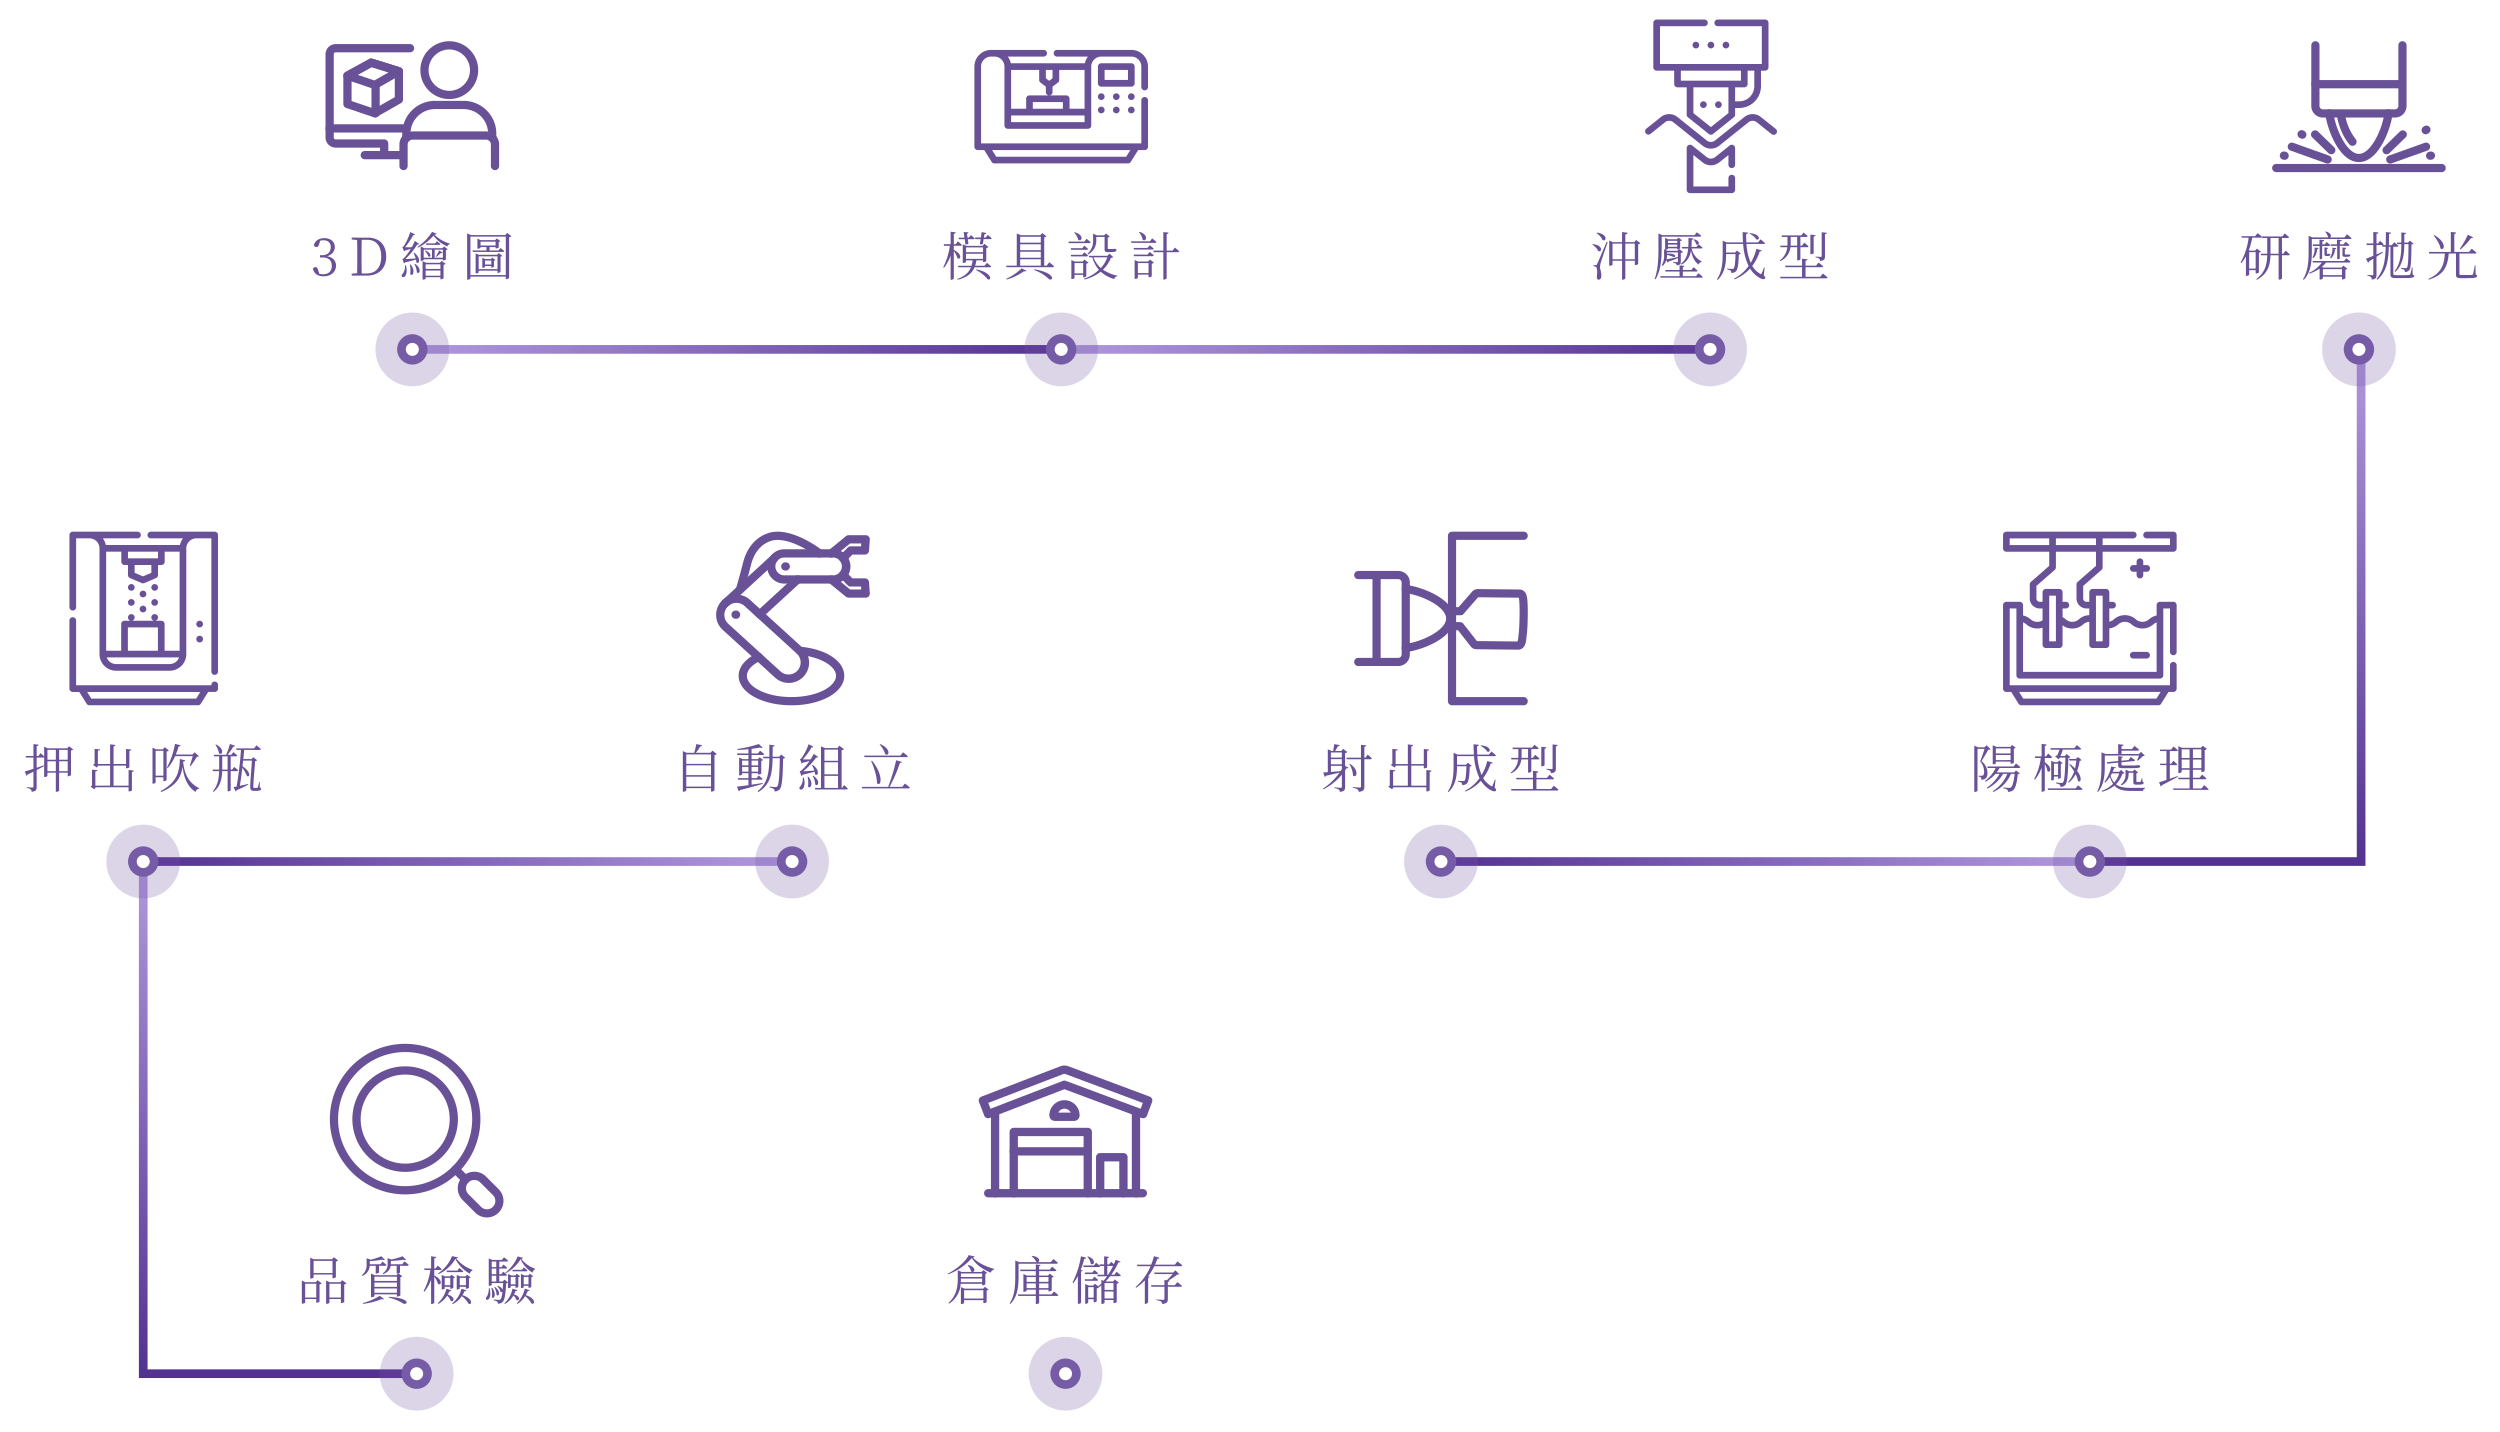 <svg xmlns="http://www.w3.org/2000/svg" xmlns:xlink="http://www.w3.org/1999/xlink" width="1152" height="660" viewBox="0 0 1152 660">
  <defs>
    <linearGradient id="linear-gradient" x1="0.5" x2="0.5" y2="1" gradientUnits="objectBoundingBox">
      <stop offset="0" stop-color="#b29ade"/>
      <stop offset="1" stop-color="#533191"/>
    </linearGradient>
    <linearGradient id="linear-gradient-2" y1="1" y2="0" xlink:href="#linear-gradient"/>
    <linearGradient id="linear-gradient-3" x1="0" y1="0.5" x2="1" y2="0.5" xlink:href="#linear-gradient"/>
    <linearGradient id="linear-gradient-7" x1="1" y1="0.5" x2="0" y2="0.5" xlink:href="#linear-gradient"/>
  </defs>
  <g id="Group_516" data-name="Group 516" transform="translate(2583 -1555)">
    <rect id="Rectangle_4858" data-name="Rectangle 4858" width="1152" height="660" transform="translate(-2583 1555)" fill="#fff"/>
    <path id="Subtraction_2" data-name="Subtraction 2" d="M130,240H0v-4H126V0h4V240Z" transform="translate(-1623 1714)" fill="url(#linear-gradient)"/>
    <path id="Subtraction_3" data-name="Subtraction 3" d="M130,300h-4V64H0V60H130Z" transform="translate(-2389 2250.001) rotate(180)" fill="url(#linear-gradient-2)"/>
    <rect id="Rectangle_4843" data-name="Rectangle 4843" width="299" height="4" transform="translate(-2393 1714)" fill="url(#linear-gradient-3)"/>
    <rect id="Rectangle_4857" data-name="Rectangle 4857" width="299" height="4" transform="translate(-2391 2186)" fill="url(#linear-gradient-3)"/>
    <rect id="Rectangle_4851" data-name="Rectangle 4851" width="299" height="4" transform="translate(-2094 1714)" fill="url(#linear-gradient-3)"/>
    <rect id="Rectangle_4852" data-name="Rectangle 4852" width="299" height="4" transform="translate(-1795 1714)" fill="url(#linear-gradient-3)"/>
    <rect id="Rectangle_4848" data-name="Rectangle 4848" width="299" height="4" transform="translate(-2517 1950)" fill="url(#linear-gradient-7)"/>
    <rect id="Rectangle_4853" data-name="Rectangle 4853" width="299" height="4" transform="translate(-2218 1950)" fill="url(#linear-gradient-7)"/>
    <rect id="Rectangle_4854" data-name="Rectangle 4854" width="299" height="4" transform="translate(-1919 1950)" fill="url(#linear-gradient-7)"/>
    <g id="Group_427" data-name="Group 427" transform="translate(-2451.667 1370.609)">
      <rect id="Rectangle_4842" data-name="Rectangle 4842" width="80" height="80" transform="translate(18.667 193.391)" fill="none"/>
      <g id="Group_479" data-name="Group 479" transform="translate(18.667 241.651)">
        <path id="Path_543" data-name="Path 543" d="M490.511,173.229H456.841a1.9,1.9,0,0,1,0-3.8h33.669a1.9,1.9,0,0,1,0,3.8Z" transform="translate(-454.941 -169.428)" fill="#695197"/>
      </g>
      <g id="Group_480" data-name="Group 480" transform="translate(18.667 204.708)">
        <path id="Path_544" data-name="Path 544" d="M481.973,183.5a1.9,1.9,0,0,1-1.9-1.9v-3.333H459.615a4.682,4.682,0,0,1-4.674-4.678v-38.36a4.681,4.681,0,0,1,4.674-4.677h34.274a1.9,1.9,0,0,1,0,3.8H459.615a.876.876,0,0,0-.873.876v38.36a.877.877,0,0,0,.873.877h22.358a1.9,1.9,0,0,1,1.9,1.9V181.6A1.9,1.9,0,0,1,481.973,183.5Z" transform="translate(-454.941 -130.551)" fill="#695197"/>
      </g>
      <g id="Group_481" data-name="Group 481" transform="translate(62.366 203.391)">
        <path id="Path_545" data-name="Path 545" d="M514.251,155.815a13.325,13.325,0,1,1,13.331-13.324A13.339,13.339,0,0,1,514.251,155.815Zm0-22.849a9.524,9.524,0,1,0,9.53,9.524A9.534,9.534,0,0,0,514.251,132.966Z" transform="translate(-500.928 -129.165)" fill="#695197"/>
      </g>
      <g id="Group_482" data-name="Group 482" transform="translate(52.718 244.948)">
        <path id="Path_546" data-name="Path 546" d="M534.823,190.743a1.9,1.9,0,0,1-1.9-1.9V178.9a2.21,2.21,0,0,0-2.209-2.206H496.79a2.212,2.212,0,0,0-2.214,2.206v9.938a1.9,1.9,0,0,1-3.8,0V178.9a6.018,6.018,0,0,1,6.015-6.007h33.923a6.016,6.016,0,0,1,6.01,6.007v9.938A1.9,1.9,0,0,1,534.823,190.743Z" transform="translate(-490.775 -172.898)" fill="#695197"/>
      </g>
      <g id="Group_483" data-name="Group 483" transform="translate(54.015 230.862)">
        <path id="Path_547" data-name="Path 547" d="M533.6,176.975a1.9,1.9,0,0,1-1.9-1.9v-1.9a11.319,11.319,0,0,0-11.307-11.3H507.246a11.319,11.319,0,0,0-11.306,11.3v1.9a1.9,1.9,0,0,1-3.8,0v-1.9a15.123,15.123,0,0,1,15.107-15.105h13.147A15.124,15.124,0,0,1,535.5,173.179v1.9A1.9,1.9,0,0,1,533.6,176.975Z" transform="translate(-492.139 -158.074)" fill="#695197"/>
      </g>
      <g id="Group_484" data-name="Group 484" transform="translate(34.858 253.974)">
        <path id="Path_548" data-name="Path 548" d="M489.84,186.2H473.881a1.9,1.9,0,1,1,0-3.8H489.84a1.9,1.9,0,1,1,0,3.8Z" transform="translate(-471.98 -182.396)" fill="#695197"/>
      </g>
      <g id="Group_485" data-name="Group 485" transform="translate(26.876 211.353)">
        <path id="Path_549" data-name="Path 549" d="M478.088,151.632a1.906,1.906,0,0,1-.608-.1l-12.607-4.258a1.9,1.9,0,0,1-.309-3.466l10.946-6.029a1.909,1.909,0,0,1,1.483-.15l12.751,3.984a1.9,1.9,0,0,1,.372,3.467l-11.09,6.3A1.9,1.9,0,0,1,478.088,151.632Zm-7.908-6.578,7.709,2.6,6.546-3.721-7.8-2.437Z" transform="translate(-463.58 -137.544)" fill="#695197"/>
      </g>
      <g id="Group_486" data-name="Group 486" transform="translate(26.876 211.353)">
        <path id="Path_550" data-name="Path 550" d="M478.087,164.675a1.906,1.906,0,0,1-.608-.1l-12.607-4.259a1.9,1.9,0,0,1-1.292-1.8V145.474a1.9,1.9,0,0,1,.984-1.665l10.946-6.029a1.909,1.909,0,0,1,1.483-.15l12.751,3.984a1.9,1.9,0,0,1,1.334,1.814V156.47a1.9,1.9,0,0,1-.962,1.652l-11.09,6.3A1.9,1.9,0,0,1,478.087,164.675Zm-10.707-7.523,10.508,3.549,9.388-5.337V144.826L476.633,141.5l-9.252,5.1Z" transform="translate(-463.58 -137.544)" fill="#695197"/>
      </g>
      <g id="Group_487" data-name="Group 487" transform="translate(39.837 221.861)">
        <path id="Path_551" data-name="Path 551" d="M479.12,165.225a1.9,1.9,0,0,1-1.9-1.9V150.5a1.9,1.9,0,1,1,3.8,0v12.822A1.9,1.9,0,0,1,479.12,165.225Z" transform="translate(-477.219 -148.602)" fill="#695197"/>
      </g>
    </g>
    <path id="Path_568" data-name="Path 568" d="M-42.468-16.08a6.283,6.283,0,0,1,1.56-.192c2.112,0,3.312,1.176,3.312,3.168,0,2.352-1.536,3.7-3.936,3.7h-1.032v1.032h1.224c2.832,0,4.224,1.44,4.224,3.864,0,2.4-1.392,3.888-4.056,3.888A5.608,5.608,0,0,1-42.9-.888l-.456-1.488c-.312-1.056-.576-1.536-1.3-1.536a1.216,1.216,0,0,0-1.128.744c.528,2.448,2.424,3.5,4.9,3.5,3.384,0,5.712-2.064,5.712-4.92,0-2.232-1.368-3.84-4.128-4.32,2.28-.72,3.576-2.28,3.576-4.248,0-2.424-1.872-4.1-4.824-4.1-2.28,0-4.272,1.032-4.8,3.24a1.1,1.1,0,0,0,1.128.84c.768,0,1.056-.432,1.3-1.416Zm19.152,15.1c-.072-2.376-.072-4.8-.072-7.512V-9.36c0-2.448,0-4.848.072-7.152h2.448c4.176,0,6.528,2.712,6.528,7.776,0,4.848-2.352,7.752-6.792,7.752ZM-27.948-17.5v.84l2.5.264c.072,2.3.072,4.656.072,7.032V-8.5c0,2.712,0,5.088-.072,7.368l-2.5.264V0h7.032c5.208,0,8.88-3.192,8.88-8.736,0-5.664-3.36-8.76-8.448-8.76ZM-3.876-5.64A1.376,1.376,0,0,0-3.3-6.1c1.872-.432,3.72-.936,4.992-1.272A5.966,5.966,0,0,1,1.86-6.12C3.012-4.944,4.38-7.752.876-10.56l-.312.144a14.624,14.624,0,0,1,.984,2.5c-1.8.144-3.528.264-4.752.312a37.408,37.408,0,0,0,5.472-6.72.832.832,0,0,0,.888-.264L1.164-15.984a22.94,22.94,0,0,1-1.44,2.9c-1.1.024-2.208.024-3.048,0A36.705,36.705,0,0,0,.4-18.624a.8.8,0,0,0,.84-.384L-1-20.064A23.492,23.492,0,0,1-4.068-13.44a1.959,1.959,0,0,1-.576.216l.84,2.04a.938.938,0,0,0,.48-.408c.912-.24,1.872-.5,2.592-.744a22.662,22.662,0,0,1-3.24,4.392,2.7,2.7,0,0,1-.6.24Zm.48.912A5.822,5.822,0,0,1-4.428-.84C-4.86-.456-5.076.1-4.764.48c.336.456,1.152.192,1.512-.312.576-.792.936-2.568.288-4.9Zm2.232-.336A11.578,11.578,0,0,1-.972-.672C.084.672,1.716-2.016-.8-5.16ZM.948-5.376A9.258,9.258,0,0,1,2.076-1.512c1.176,1.152,2.568-1.56-.84-3.96ZM6.132.048v-2.4h6.816v2.4Zm6.816-5.256v2.136H6.132V-5.208Zm-.216-.7H6.42l-1.7-.744v8.5h.216a1.438,1.438,0,0,0,1.2-.48V.744h6.816V1.68h.216a1.9,1.9,0,0,0,1.224-.456V-4.968a1.88,1.88,0,0,0,.936-.456l-1.8-1.344Zm-6.96-5.5A7.2,7.2,0,0,1,7.356-8.88c1.032.816,2.04-1.272-1.3-2.688Zm6.576-.216a19.765,19.765,0,0,1-1.488,2.76l.288.216c.72-.6,1.512-1.248,1.992-1.728a.663.663,0,0,0,.792-.264Zm-2.04,3.384v-3.7h3.768v3.7Zm-5.064-3.7H9.06v3.7H5.244Zm8.616-.7H5.532l-1.68-.768v6.624h.216c.7,0,1.176-.336,1.176-.48v-.264h8.832v.576h.192c.5,0,1.2-.36,1.2-.528v-4.32a1.24,1.24,0,0,0,.816-.384l-1.632-1.248ZM10.5-14.856H6.276l.192.7h5.9a.545.545,0,0,0,.6-.384,19.485,19.485,0,0,0-1.632-1.3Zm-.36-4.032c.672,0,.96-.144,1.056-.384l-2.088-.912A22.775,22.775,0,0,1,2.316-13.2l.264.312a22.389,22.389,0,0,0,7.176-5.52,15.6,15.6,0,0,0,6.384,4.992,1.388,1.388,0,0,1,1.128-1.056l.048-.288A16.577,16.577,0,0,1,10.14-18.888ZM33.492-5.112V-6.936h2.9v1.824ZM36.9-8.28l-.672.672h-2.64l-1.344-.624v4.608h.192a1.523,1.523,0,0,0,1.056-.384V-4.44h2.9v.768h.168c.408,0,1.032-.312,1.056-.48V-6.864a1.257,1.257,0,0,0,.672-.336Zm-6.336,5.3v-5.9h8.688v5.9Zm8.5-6.6H30.684l-1.512-.7v9.24h.24c.576,0,1.152-.288,1.152-.456v-.768h8.688v1.008h.216a1.8,1.8,0,0,0,1.176-.48V-8.736a1.731,1.731,0,0,0,.816-.36l-1.632-1.3Zm-7.632-4.272v-1.8h6.936v1.8Zm8.28,2.256H35.6v-1.56h2.76v.624h.216a1.985,1.985,0,0,0,1.248-.456V-15.5a1.359,1.359,0,0,0,.768-.384L38.94-17.136l-.768.792H31.548l-1.56-.672v4.608H30.2a1.734,1.734,0,0,0,1.224-.456v-.288H34.14v1.56H27.708l.192.672H41.748c.312,0,.552-.1.624-.36-.672-.624-1.728-1.464-1.728-1.464ZM26.772-.264V-17.976h16.3V-.264ZM43.716-19.68l-.888.984H26.916l-1.656-.792V1.872h.288c.672,0,1.224-.408,1.224-.624V.456h16.3V1.632h.216a1.81,1.81,0,0,0,1.3-.6v-18.72a2.063,2.063,0,0,0,1.056-.48Z" transform="translate(-2393 1682)" fill="#695197"/>
    <g id="Group_427-2" data-name="Group 427" transform="translate(-1853.667 1370.609)">
      <rect id="Rectangle_4842-2" data-name="Rectangle 4842" width="80" height="80" transform="translate(18.667 193.391)" fill="none"/>
      <path id="Path_562" data-name="Path 562" d="M68.326,66.737v7.69a1.544,1.544,0,0,1-1.538,1.543h0a1.545,1.545,0,0,1-1.543-1.543V69.939l-4.254,3.4a6.128,6.128,0,0,1-7.642,0l-4.254-3.4V84.431H65.245V80.584a1.541,1.541,0,0,1,1.543-1.538h0a1.539,1.539,0,0,1,1.538,1.538v5.385a1.539,1.539,0,0,1-1.538,1.538H47.555a1.536,1.536,0,0,1-1.538-1.538V66.737a1.539,1.539,0,0,1,2.5-1.2l6.754,5.4a3.117,3.117,0,0,0,3.8,0l6.754-5.4a1.539,1.539,0,0,1,2.5,1.2Zm18.651-8.895-6.754-5.4a6.077,6.077,0,0,0-7.642,0L59.072,63.249a3.029,3.029,0,0,1-3.8,0L41.763,52.441a6.084,6.084,0,0,0-7.647,0l-6.754,5.4a1.54,1.54,0,0,0,1.924,2.4l6.754-5.407a3.029,3.029,0,0,1,3.8,0L53.348,65.648a6.072,6.072,0,0,0,7.642,0L74.5,54.84a3.029,3.029,0,0,1,3.8,0l6.754,5.407a1.54,1.54,0,1,0,1.924-2.4ZM30.633,29.525V9.045a1.536,1.536,0,0,1,1.538-1.538H54.188a1.536,1.536,0,0,1,1.538,1.538h0a1.536,1.536,0,0,1-1.538,1.538H33.709v17.4H80.629v-17.4H60.345A1.541,1.541,0,0,1,58.8,9.045h0a1.541,1.541,0,0,1,1.543-1.538H82.173a1.539,1.539,0,0,1,1.538,1.538v20.48a1.539,1.539,0,0,1-1.538,1.538H80.249v7.151A10.078,10.078,0,0,1,70.181,48.276H68.326v3.076a1.541,1.541,0,0,1-.581,1.2l-9.614,7.7a1.537,1.537,0,0,1-1.924,0l-9.614-7.7a1.536,1.536,0,0,1-.576-1.2V38.758H41.784a1.539,1.539,0,0,1-1.538-1.538V31.063H32.171A1.536,1.536,0,0,1,30.633,29.525Zm12.689,1.538v4.619H71.016V31.063H43.322ZM65.245,45.2V38.758H49.093V50.612l8.076,6.464,8.076-6.464V45.2ZM77.168,31.063H74.092V37.22a1.539,1.539,0,0,1-1.538,1.538H68.326V45.2h1.855a6.994,6.994,0,0,0,6.987-6.987Zm-28.46-11.78a1.541,1.541,0,1,0,1.543-1.538A1.534,1.534,0,0,0,48.708,19.282Zm16.928,0a1.541,1.541,0,1,0-1.543,1.538A1.547,1.547,0,0,0,65.636,19.282ZM57.169,20.82a1.538,1.538,0,1,0-1.538-1.538A1.541,1.541,0,0,0,57.169,20.82ZM53.713,45.2a1.532,1.532,0,0,0-.687,2.907,1.5,1.5,0,0,0,.687.169h0a1.538,1.538,0,1,0,0-3.076Zm6.918,0a1.538,1.538,0,1,0,0,3.076h.005a1.538,1.538,0,0,0-.005-3.076Z" transform="translate(1.882 185.884)" fill="#695197"/>
    </g>
    <path id="Path_571" data-name="Path 571" d="M-52.32-19.584a7.761,7.761,0,0,1,2.76,3.168c1.776.96,2.712-2.616-2.544-3.408Zm-1.944,5.3a7.071,7.071,0,0,1,2.688,2.9c1.728.936,2.64-2.544-2.5-3.144Zm6.624-1.3C-51.648-6.168-51.648-6.168-52.056-5.3c-.216.456-.312.48-.576.48h-1.08v.5a2.073,2.073,0,0,1,1.176.36c.5.336.648,2.232.336,4.656.072.744.312,1.176.768,1.176.816,0,1.3-.624,1.32-1.632.072-1.968-.6-3.072-.6-4.1a9.14,9.14,0,0,1,.336-2.088c.312-1.1,2.208-6.576,3.192-9.5Zm8.592,8.04v-7.2h4.368v7.2Zm-5.9,0v-7.2h4.392v7.2Zm10.9-8.88-.864.984h-4.128v-3.552c.744-.072.96-.36,1.056-.768l-2.568-.312v4.632h-4.272l-1.656-.768V-4.536h.264c.624,0,1.272-.36,1.272-.528V-6.84h4.392V1.872h.312c.528,0,1.2-.36,1.2-.624V-6.84h4.368v1.992h.24c.48,0,1.272-.336,1.3-.5v-9.1a1.876,1.876,0,0,0,1.008-.48ZM-6.312-13.2h-2.28c.1-1.056.12-2.16.144-3.288a.755.755,0,0,0,.744-.648l-2.256-.216c0,1.488,0,2.856-.072,4.152h-2.976l.168.7H-10.1c-.24,2.808-1.008,5.208-3.36,7.08l.336.384a8.651,8.651,0,0,0,4.344-6.552c.432,2.352,1.368,5.064,3.576,6.528.144-.816.576-1.056,1.3-1.2l.048-.288A8.521,8.521,0,0,1-8.472-12.5h4.416c.336,0,.528-.12.6-.384a22.835,22.835,0,0,0-1.872-1.536ZM-19.8-10.7h4.968v2.112c-1.872.48-3.888.864-5.208,1.056a10.444,10.444,0,0,0,.24-2.016,13.231,13.231,0,0,1,3.024,1.008c1.152.12,1.3-1.92-3.024-1.536Zm-.72-1.224c.528,0,1.128-.312,1.128-.432v-.216l4.272.024v.432h.216a2.041,2.041,0,0,0,.528-.1l-.672.792H-19.56l-1.1-.5Zm5.4-4.128v1.032h-4.272v-1.032Zm0,2.784h-4.272V-14.3h4.272Zm-1.9,7.368A2.72,2.72,0,0,1-15.7-5.5a1.125,1.125,0,0,1,.312.792c1.68-.144,1.9-.744,1.9-1.776v-3.96a1.654,1.654,0,0,0,1.032-.48l-1.824-1.368a1.046,1.046,0,0,0,.5-.312v-3.312a1.724,1.724,0,0,0,.816-.384l-1.608-1.224-.744.768h-3.96l-1.44-.672v5.472l-.48-.216V-9.96a9.2,9.2,0,0,1-1.056,5.184l.288.336a5.263,5.263,0,0,0,1.8-2.712L-19.56-6a.765.765,0,0,0,.48-.528,29.916,29.916,0,0,0,4.248-1.56V-6.6c0,.288-.072.408-.408.408-.408,0-1.776-.1-1.776-.1Zm9.36-10.656a4.045,4.045,0,0,1,1.224,2.088c1.224.936,2.448-1.488-.984-2.28ZM-22.3-17.952H-4.7c.336,0,.552-.12.624-.384a25.425,25.425,0,0,0-1.992-1.608l-1.1,1.3H-22.008l-1.776-.792v5.976c0,4.752-.024,10.3-1.752,14.952l.408.216C-22.368-2.88-22.3-9.216-22.3-13.464ZM-6.456.264h-6.1V-1.872h6.168c.336,0,.576-.12.648-.384A23.864,23.864,0,0,0-7.608-3.864L-8.616-2.592h-3.936v-1.32c.48-.072.648-.264.7-.552l-2.208-.24v2.112h-6.624l.192.72h6.432V.264h-8.928l.192.7H-3.984c.336,0,.552-.12.624-.384C-4.128-.144-5.376-1.1-5.376-1.1ZM18.24-19.3a7.814,7.814,0,0,1,3.1,2.616c1.632.72,2.16-2.448-2.88-2.856ZM25.152-3.7l-.312-.048a21.718,21.718,0,0,1-1.056,2.688c-.216.48-.384.48-.816.168A10.275,10.275,0,0,1,19.44-4.464a22.548,22.548,0,0,0,3.456-6.7c.648.024.864-.12.96-.408l-2.52-.768A22.97,22.97,0,0,1,18.72-5.88a26.1,26.1,0,0,1-1.944-8.712H24.72c.336,0,.576-.12.624-.36-.792-.744-2.088-1.776-2.088-1.776L22.1-15.288H16.728c-.072-1.272-.1-2.544-.1-3.84.6-.072.792-.36.84-.672l-2.448-.264c0,1.632.048,3.24.168,4.776H7.656L5.808-16.1v6c0,4.008-.264,8.328-2.64,11.784l.336.288c3.528-3.36,3.888-8.208,3.888-11.9h4.344c-.12,4.08-.384,6.192-.864,6.648-.168.168-.336.192-.72.192-.408,0-1.584-.072-2.28-.144v.408a3.948,3.948,0,0,1,1.584.5,1.491,1.491,0,0,1,.336,1.1,3.025,3.025,0,0,0,2.088-.72c.84-.792,1.224-3.024,1.368-7.824a1.348,1.348,0,0,0,.912-.36l-1.776-1.416-.864.912H7.392v-3.96H15.24A28.166,28.166,0,0,0,17.76-4.416a18.961,18.961,0,0,1-6.768,5.832l.24.312a19.258,19.258,0,0,0,7.2-4.968A12.15,12.15,0,0,0,22.2.648c1.152.792,2.616,1.392,3.12.672.216-.264.144-.576-.576-1.464ZM52.944-19.1c.576-.1.792-.288.864-.624l-2.376-.264V-9.048c0,.312-.1.432-.456.432-.408,0-2.376-.168-2.376-.168V-8.4a3.306,3.306,0,0,1,1.68.576,1.921,1.921,0,0,1,.432,1.1c1.992-.216,2.232-.936,2.232-2.232ZM47.736-18c.576-.1.792-.312.84-.648l-2.352-.24v9h.288c.576,0,1.224-.312,1.224-.5Zm-10.584.168h2.976V-13.8H37.1c.024-.408.048-.84.048-1.224ZM32.376-6.672a8.047,8.047,0,0,0,4.656-6.408h3.1v6.072h.216a1.572,1.572,0,0,0,1.272-.456V-13.08H44.76c.336,0,.552-.12.624-.384-.744-.744-1.968-1.728-1.968-1.728L42.336-13.8h-.72v-4.032h2.76c.336,0,.552-.12.624-.384-.744-.7-1.944-1.608-1.944-1.608l-1.032,1.3h-9.1l.192.7h2.544V-15c0,.384,0,.792-.024,1.2H32.3l.168.72h3.1a8.587,8.587,0,0,1-3.456,6.1ZM50.76.552H43.992v-4.44h7.464c.36,0,.6-.12.648-.384-.816-.744-2.112-1.752-2.112-1.752L48.84-4.584H43.992v-2.28c.576-.1.816-.312.864-.672L42.384-7.8v3.216h-7.8l.192.7h7.608V.552H32.28l.192.7H53.52c.336,0,.552-.12.624-.384C53.328.1,51.984-.96,51.984-.96Z" transform="translate(-1795 1682)" fill="#695197"/>
    <g id="Group_427-3" data-name="Group 427" transform="translate(-2152.667 1370.609)">
      <rect id="Rectangle_4842-3" data-name="Rectangle 4842" width="80" height="80" transform="translate(18.667 193.391)" fill="none"/>
      <path id="Path_563" data-name="Path 563" d="M85.962,28.752h0A1.536,1.536,0,0,0,87.5,27.214v-9.4a7.7,7.7,0,0,0-7.7-7.69H45.579a1.541,1.541,0,0,0-1.543,1.538h0A1.541,1.541,0,0,0,45.579,13.2H59.822a7.558,7.558,0,0,0-1.4,3.076H24.27a7.637,7.637,0,0,0-1.4-3.076H39.422a1.536,1.536,0,0,0,1.538-1.538h0a1.536,1.536,0,0,0-1.538-1.538H15.19a7.7,7.7,0,0,0-7.69,7.69V54.744a1.539,1.539,0,0,0,1.538,1.538h3l3.393,5.428a1.537,1.537,0,0,0,1.305.724H78.267a1.537,1.537,0,0,0,1.305-.724l3.393-5.428h3A1.539,1.539,0,0,0,87.5,54.744V33.365a1.539,1.539,0,0,0-1.538-1.538h0a1.539,1.539,0,0,0-1.538,1.538V53.2H10.576V17.817a4.619,4.619,0,0,1,4.138-4.587,4.7,4.7,0,0,1,.476-.026h1.543a4.666,4.666,0,0,1,1.057.127,4.633,4.633,0,0,1,3.557,4.487h0V44.934a1.543,1.543,0,0,0,1.538,1.538H59.812a1.552,1.552,0,0,0,1.538-1.538V38.777l-.005-.011V17.817h0A4.633,4.633,0,0,1,65.963,13.2H79.8a4.623,4.623,0,0,1,4.619,4.614v9.4A1.536,1.536,0,0,0,85.962,28.752ZM24.423,40.321H58.268V43.4H24.423Zm23.846-3.081H34.422V34.163H48.269Zm10,0H51.345V32.626a1.536,1.536,0,0,0-1.538-1.538H32.884a1.536,1.536,0,0,0-1.538,1.538v4.614H24.423V19.355H37.355v4.619a1.537,1.537,0,0,0,.618,1.231l2.458,1.844v2.5a1.538,1.538,0,1,0,3.076,0v-2.5l2.463-1.844a1.552,1.552,0,0,0,.618-1.231V19.355h11.68ZM43.507,19.355V23.2l-1.538,1.152L40.431,23.2V19.355Zm-25.923,40L15.66,56.281H79.34l-1.924,3.076ZM81.348,25.512v-7.7A1.544,1.544,0,0,0,79.8,16.279H65.963a1.541,1.541,0,0,0-1.543,1.538h0v7.7a1.544,1.544,0,0,0,1.543,1.538H79.8A1.544,1.544,0,0,0,81.348,25.512ZM67.5,19.355H78.267v4.619H67.5ZM81.348,31.664a1.538,1.538,0,1,1-1.538-1.538A1.543,1.543,0,0,1,81.348,31.664Zm-13.847,0a1.538,1.538,0,1,1-1.538-1.538A1.543,1.543,0,0,1,67.5,31.664Zm6.923,0a1.538,1.538,0,1,1-1.538-1.538A1.543,1.543,0,0,1,74.425,31.664Zm6.923,6.157a1.538,1.538,0,1,1-1.538-1.543A1.543,1.543,0,0,1,81.348,37.821Zm-6.923,0a1.538,1.538,0,1,1-1.538-1.543A1.543,1.543,0,0,1,74.425,37.821Zm-6.923,0a1.538,1.538,0,1,1-1.538-1.543A1.543,1.543,0,0,1,67.5,37.821Z" transform="translate(11.167 197.264)" fill="#695197"/>
    </g>
    <path id="Path_569" data-name="Path 569" d="M-47.112-16.776h2.64l.36,2.472c.672-.024,1.2-.168,1.368-.48l-.312-1.992h2.568c.312,0,.552-.12.6-.384-.672-.648-1.752-1.512-1.752-1.512l-.96,1.2h-.552l-.288-1.776c.5-.144.648-.384.672-.7l-2.184-.12.36,2.592H-47.3Zm-2.376,3.024h3.1c.336,0,.552-.12.624-.384-.7-.72-1.848-1.68-1.848-1.68l-1.008,1.344h-.864v-4.8c.624-.1.816-.312.864-.672l-2.328-.288v5.76h-3.216l.192.72h2.664a29.33,29.33,0,0,1-3.048,9.84L-54-3.6a20.488,20.488,0,0,0,3.048-5.616V1.92h.312c.528,0,1.152-.36,1.152-.6V-11.328a10.24,10.24,0,0,1,1.656,3.264c1.392,1.1,2.64-1.68-1.656-3.792ZM-39.24-2.568A16.684,16.684,0,0,1-33.864,1.7c1.9.816,2.184-3.024-5.16-4.56Zm-4.608-7.512h7.824v2.352h-7.824Zm7.824-2.928v2.232h-7.824v-2.232Zm.7,8.472h-4.344a14.094,14.094,0,0,0,.6-2.5h3.048v.84h.216a1.99,1.99,0,0,0,1.272-.48V-12.7a1.788,1.788,0,0,0,1.008-.48L-35.4-14.64l-.864.936h-7.464l-1.632-.72v8.592h.24c.6,0,1.272-.36,1.272-.5v-.7h3.024a10.917,10.917,0,0,1-.528,2.5h-6.24l.192.7h5.808c-.96,2.424-2.856,4.08-6.264,5.4l.144.36c4.224-1.128,6.576-2.856,7.776-5.76h7.056c.336,0,.576-.12.624-.384-.768-.72-1.992-1.68-1.992-1.68Zm.528-13.008h-.84l.24-1.512c.552-.024.792-.288.864-.6l-2.136-.384-.336,2.5h-2.736l.192.72h2.424l-.336,2.352a1.655,1.655,0,0,0,1.368-.144l.336-2.208h3.1a.574.574,0,0,0,.624-.384c-.7-.672-1.776-1.536-1.776-1.536Zm9.672,19.368a26.952,26.952,0,0,0,7.992-3.84c.624.12.984.048,1.128-.216L-18.216-3.36A25.005,25.005,0,0,1-25.3,1.464Zm12.7-4.344a18.206,18.206,0,0,1,6.7,4.056c1.68,1.392,4.176-2.4-6.552-4.464Zm-6.48-5.016h9.5v2.952h-9.5Zm9.5-10.368v2.736h-9.5V-17.9Zm0,6.912v2.76h-9.5v-2.76Zm0-.72h-9.5v-2.736h9.5Zm2.736,7.128H-7.824V-17.616a1.788,1.788,0,0,0,1.008-.48l-1.9-1.512-.936.984H-18.6l-1.872-.792V-4.584h-4.944l.216.72H-3.936c.36,0,.576-.12.648-.384-.816-.816-2.184-1.92-2.184-1.92Zm19.056-5.16a7.109,7.109,0,0,0,3.768-6.84v-1.248h3.84v5.664c0,.96.216,1.344,1.512,1.344h1.2c2.184,0,2.736-.312,2.736-.912,0-.336-.192-.456-.672-.624h-.312l-.384.072c-.1,0-.216.024-.336.024H21.912c-.384,0-.456-.1-.456-.336v-4.992a1.546,1.546,0,0,0,.912-.336l-1.7-1.512-.864.888H16.44l-1.752-.768v2.736A7.958,7.958,0,0,1,12.1-10.032ZM9.7-12.624H4.368l.192.72h7.2c.336,0,.552-.12.624-.384-.672-.672-1.752-1.512-1.752-1.512Zm-3.72-7.2a7.728,7.728,0,0,1,1.872,3.312c1.608,1.128,3-2.088-1.608-3.48Zm4.7,4.152H3.312l.192.72H12.96c.312,0,.576-.12.624-.384-.744-.72-1.9-1.632-1.9-1.632ZM9.7-9.576H4.368l.192.72h7.2c.336,0,.552-.12.624-.384-.672-.672-1.752-1.512-1.752-1.512ZM6.144-1.032V-5.784h3.984v4.752ZM11.568-5.5a1.788,1.788,0,0,0,1.008-.48L10.728-7.392l-.84.912H6.264l-1.584-.7V1.56h.24c.6,0,1.224-.336,1.224-.48V-.336h3.984V.792h.216a1.824,1.824,0,0,0,1.224-.5Zm9.7-2.928a15.188,15.188,0,0,1-3,4.944A12,12,0,0,1,14.88-8.424ZM22.3-10.1,21.24-9.12H12.672l.216.7h1.464A14.766,14.766,0,0,0,17.4-2.64a19.231,19.231,0,0,1-6.888,4.08l.192.384A20.312,20.312,0,0,0,18.216-1.8a15.962,15.962,0,0,0,6.216,3.384,1.681,1.681,0,0,1,1.44-1.3L25.9.048a18.167,18.167,0,0,1-6.648-2.784,16.342,16.342,0,0,0,3.7-5.472c.576-.024.84-.1,1.032-.288Zm13.512-9.912a6.9,6.9,0,0,1,1.7,3.48c1.608,1.224,3.12-2.208-1.44-3.648Zm5.04,4.224H32.16l.192.7h10.92c.336,0,.6-.12.648-.384-.768-.72-2.016-1.68-2.016-1.68ZM33.36-12.744l.192.72h8.5c.312,0,.552-.12.6-.384A23.783,23.783,0,0,0,40.8-13.992l-1.032,1.248Zm6.408,3.072H33.36l.192.72h8.5c.312,0,.552-.12.6-.384-.7-.672-1.848-1.584-1.848-1.584Zm-4.44,8.5V-5.784h4.92v4.608Zm4.68-5.3H35.424L33.84-7.2V1.512h.24c.6,0,1.248-.336,1.248-.5V-.456h4.92V.768h.216c.5,0,1.248-.36,1.272-.528V-5.5a1.625,1.625,0,0,0,.984-.48l-1.848-1.44Zm11.28-5.04H48.6V-19.1c.624-.1.816-.36.864-.7l-2.4-.264v8.544H42.432l.192.72h4.44V1.824h.312c.552,0,1.224-.384,1.224-.624v-12h5.184c.336,0,.552-.12.624-.384-.792-.744-2.016-1.728-2.016-1.728Z" transform="translate(-2094 1682)" fill="#695197"/>
    <g id="Group_427-4" data-name="Group 427" transform="translate(-1554.667 1370.609)">
      <rect id="Rectangle_4842-4" data-name="Rectangle 4842" width="80" height="80" transform="translate(18.667 193.391)" fill="none"/>
      <g id="Group_442" data-name="Group 442" transform="translate(43.157 234.771)">
        <path id="Path_508" data-name="Path 508" d="M170.024,186.659c-8.9,0-14.565-14.692-15.495-22.186a1.891,1.891,0,0,1,3.754-.465c.943,7.6,6.287,18.869,11.741,18.869s10.8-11.271,11.742-18.869a1.891,1.891,0,1,1,3.754.465C184.589,171.967,178.919,186.659,170.024,186.659Z" transform="translate(-154.515 -162.348)" fill="#695197"/>
      </g>
      <g id="Group_443" data-name="Group 443" transform="translate(48.419 235.022)">
        <path id="Path_509" data-name="Path 509" d="M167.355,179.191a1.885,1.885,0,0,1-1.434-.658c-3.3-3.843-5.336-9.845-5.826-13.8a1.891,1.891,0,1,1,3.753-.465,24.992,24.992,0,0,0,4.941,11.795,1.891,1.891,0,0,1-1.434,3.124Z" transform="translate(-160.08 -162.613)" fill="#695197"/>
      </g>
      <g id="Group_444" data-name="Group 444" transform="translate(36.715 203.391)">
        <path id="Path_510" data-name="Path 510" d="M186.281,164.327H153.024A5.329,5.329,0,0,1,147.7,159v-27.95a1.891,1.891,0,0,1,3.782,0V159a1.542,1.542,0,0,0,1.539,1.54h33.257a1.542,1.542,0,0,0,1.54-1.54v-27.95a1.891,1.891,0,1,1,3.782,0V159A5.329,5.329,0,0,1,186.281,164.327Z" transform="translate(-147.702 -129.163)" fill="#695197"/>
      </g>
      <g id="Group_445" data-name="Group 445" transform="translate(18.667 259.928)">
        <path id="Path_511" data-name="Path 511" d="M206.725,192.733H130.507a1.891,1.891,0,0,1,0-3.782h76.218a1.891,1.891,0,0,1,0,3.782Z" transform="translate(-128.616 -188.951)" fill="#695197"/>
      </g>
      <g id="Group_446" data-name="Group 446" transform="translate(36.715 221.298)">
        <path id="Path_512" data-name="Path 512" d="M188.906,151.882H149.593a1.891,1.891,0,0,1,0-3.782h39.313a1.891,1.891,0,0,1,0,3.782Z" transform="translate(-147.702 -148.1)" fill="#695197"/>
      </g>
      <g id="Group_447" data-name="Group 447" transform="translate(25.853 250.095)">
        <path id="Path_513" data-name="Path 513" d="M154.6,188.227a1.88,1.88,0,0,1-.636-.111l-16.491-5.889a1.891,1.891,0,0,1,1.273-3.562l16.491,5.889a1.891,1.891,0,0,1-.636,3.673Z" transform="translate(-136.216 -178.553)" fill="#695197"/>
      </g>
      <g id="Group_448" data-name="Group 448" transform="translate(36.583 244.464)">
        <path id="Path_514" data-name="Path 514" d="M156.906,183.621a1.885,1.885,0,0,1-1.317-.534l-7.453-7.242a1.891,1.891,0,0,1,2.636-2.713l7.452,7.242a1.891,1.891,0,0,1-1.318,3.247Z" transform="translate(-147.562 -172.598)" fill="#695197"/>
      </g>
      <g id="Group_449" data-name="Group 449" transform="translate(71.207 250.095)">
        <path id="Path_515" data-name="Path 515" d="M186.069,188.227a1.892,1.892,0,0,1-.636-3.673l16.492-5.889a1.891,1.891,0,0,1,1.273,3.562l-16.492,5.889A1.879,1.879,0,0,1,186.069,188.227Z" transform="translate(-184.178 -178.553)" fill="#695197"/>
      </g>
      <g id="Group_450" data-name="Group 450" transform="translate(69.517 244.464)">
        <path id="Path_516" data-name="Path 516" d="M184.281,183.621a1.891,1.891,0,0,1-1.317-3.247l7.452-7.242a1.891,1.891,0,0,1,2.635,2.713l-7.452,7.242A1.886,1.886,0,0,1,184.281,183.621Z" transform="translate(-182.39 -172.598)" fill="#695197"/>
      </g>
      <g id="Group_451" data-name="Group 451" transform="translate(30.361 244.362)">
        <path id="Path_517" data-name="Path 517" d="M143.2,176.475a1.881,1.881,0,0,1-.993-.284l-.324-.2a1.891,1.891,0,1,1,1.99-3.216l.324.2a1.891,1.891,0,0,1-1,3.5Z" transform="translate(-140.983 -172.491)" fill="#695197"/>
      </g>
      <g id="Group_452" data-name="Group 452" transform="translate(87.539 242.272)">
        <path id="Path_518" data-name="Path 518" d="M203.342,174.271a1.891,1.891,0,0,1-1.033-3.477l.32-.207a1.891,1.891,0,1,1,2.061,3.171l-.319.208A1.883,1.883,0,0,1,203.342,174.271Z" transform="translate(-201.449 -170.28)" fill="#695197"/>
      </g>
      <g id="Group_453" data-name="Group 453" transform="translate(22.157 254.185)">
        <path id="Path_519" data-name="Path 519" d="M134.574,186.739a1.908,1.908,0,0,1-.391-.041l-.374-.078a1.891,1.891,0,0,1,.777-3.7l.374.078a1.891,1.891,0,0,1-.387,3.742Z" transform="translate(-132.307 -182.878)" fill="#695197"/>
      </g>
      <g id="Group_454" data-name="Group 454" transform="translate(89.59 254.201)">
        <path id="Path_520" data-name="Path 520" d="M205.506,186.723a1.891,1.891,0,0,1-.221-3.768l.379-.045a1.891,1.891,0,0,1,.447,3.755l-.379.045A1.824,1.824,0,0,1,205.506,186.723Z" transform="translate(-203.618 -182.895)" fill="#695197"/>
      </g>
    </g>
    <path id="Path_573" data-name="Path 573" d="M-40.752-10.08v-7.248h3.744v7.248Zm-6.84-.744v7.608h-3v-7.608Zm12.744.744h-.624v-7.248h2.664c.336,0,.552-.12.6-.384-.744-.744-2.016-1.728-2.016-1.728l-1.1,1.392h-9.408l.048.168c-.792-.72-2.016-1.68-2.016-1.68l-1.128,1.392h-6.336l.168.7h3.168a31.51,31.51,0,0,1-3.7,11.448l.36.288a19.648,19.648,0,0,0,2.088-3.12V.12h.264c.72,0,1.224-.384,1.224-.528V-2.52h3V-.984h.24A2.087,2.087,0,0,0-46.1-1.416V-10.56a2.228,2.228,0,0,0,.984-.432l-1.872-1.44-.84.936H-50.3l-.456-.192a31.518,31.518,0,0,0,1.584-5.784h3.888c.312,0,.552-.1.624-.336l.12.48h2.28v7.248h-3l.192.72h2.808c-.12,4.248-.984,7.968-5.064,10.968l.312.288C-41.88-.84-40.872-5.04-40.776-9.36h3.768V1.824h.24a1.529,1.529,0,0,0,1.3-.5V-9.36h3a.545.545,0,0,0,.6-.384,25.608,25.608,0,0,0-1.92-1.752ZM-7.8-2.976v2.76h-8.808v-2.76Zm.912-3.768h-14.5l.216.72h4.1A14.639,14.639,0,0,1-23.04-1.272l.216.36a19.923,19.923,0,0,0,4.7-2.3V1.8h.264a1.433,1.433,0,0,0,1.248-.528V.48H-7.8V1.752h.24a2.142,2.142,0,0,0,1.32-.5V-2.76a1.7,1.7,0,0,0,.912-.432L-7.176-4.584l-.84.888H-16.3l-.792-.336a9.279,9.279,0,0,0,1.9-1.992H-4.536c.336,0,.576-.12.624-.384-.744-.7-1.92-1.584-1.92-1.584Zm-11.3-9.864v2.232h-3.144l.168.72H-18.1v6.1h.168a1.46,1.46,0,0,0,.984-.288v-5.808h3.12c.336,0,.552-.12.624-.384-.648-.624-1.68-1.44-1.68-1.44l-.936,1.1h-1.032v-1.368c.576-.1.768-.264.816-.6Zm8.064,0v2.184H-13.08l.192.72h2.856v6.168h.168a1.918,1.918,0,0,0,1.032-.288V-13.7h3.816c.336,0,.552-.12.624-.384C-5.064-14.76-6.1-15.6-6.1-15.6l-.96,1.176h-1.7v-1.344c.576-.1.792-.264.84-.6Zm2.52,3.624v3.336c0,.672.168.984,1.056.984h.672c1.464,0,1.9-.192,1.9-.624,0-.288-.192-.36-.6-.456h-.288a1.4,1.4,0,0,1-.312.048H-6.24c-.216,0-.264-.072-.264-.288v-2.232a.7.7,0,0,0,.648-.528Zm-5.28,5.04a5.742,5.742,0,0,0,1.8-4.176c.432-.072.648-.312.672-.576l-1.824-.168A8.124,8.124,0,0,1-13.272-8.3Zm-1.128-2.136a1.2,1.2,0,0,1-.288.048h-.384c-.072,0-.12-.072-.12-.288v-1.92a.668.668,0,0,0,.6-.528l-1.7-.24v3.024c0,.648.168.96.912.96h.36c1.08,0,1.464-.192,1.464-.624,0-.288-.192-.336-.576-.432ZM-21-8.064a5.733,5.733,0,0,0,1.7-4.1.679.679,0,0,0,.672-.576l-1.8-.168a8.393,8.393,0,0,1-.984,4.536Zm14.352-9.528h-6.7c.768-.36.816-1.992-1.92-2.736l-.264.144a6.039,6.039,0,0,1,1.3,2.448.721.721,0,0,0,.264.144h-7.464l-1.752-.768v7.272c0,4.416-.264,9.048-2.616,12.744l.384.264c3.456-3.648,3.7-8.928,3.7-13.032v-5.76H-4.032a.574.574,0,0,0,.624-.384c-.792-.768-2.136-1.8-2.136-1.8Zm24.336,3.1h1.848v.072c0,4.1-.36,9-3.12,12.384l.384.288c3.552-3.24,4.08-8.448,4.1-12.624v-.12h1.944c-.048,7.176-.192,10.2-.72,10.8a.712.712,0,0,1-.672.264c-.408,0-1.32-.1-1.944-.144l-.024.432a3.1,3.1,0,0,1,1.344.48,1.251,1.251,0,0,1,.312,1.032A2.626,2.626,0,0,0,23.16-2.52c.768-.96.984-3.888,1.032-11.808a1.366,1.366,0,0,0,.936-.384l-1.7-1.416-.816.912H20.9v-3.792c.6-.1.768-.312.84-.648l-2.208-.24v4.68H17.5Zm-9.6,5.784c1.176-.792,2.16-1.44,2.976-1.968l-.144-.336c-.96.432-1.92.864-2.832,1.248v-4.32H10.8c.336,0,.528-.12.6-.384-.624-.672-1.68-1.56-1.68-1.56l-.912,1.224h-.72V-19.2c.576-.1.816-.336.888-.672l-2.352-.264v5.328H3.432l.192.72h3V-9.12C5.16-8.5,3.936-8.016,3.264-7.8L4.2-5.88a.862.862,0,0,0,.408-.648c.72-.432,1.368-.864,2.016-1.272V-.6c0,.312-.12.432-.48.432-.384,0-2.232-.144-2.232-.144V.072A3.278,3.278,0,0,1,5.544.648a2.274,2.274,0,0,1,.384,1.176C7.872,1.608,8.088.84,8.088-.432ZM24.672-3.744H24.36a21.827,21.827,0,0,1-.72,3.168.558.558,0,0,1-.552.312c-.408.048-1.44.072-2.856.072h-3c-1.224,0-1.392-.192-1.392-.744V-13.3h1.752a.574.574,0,0,0,.624-.384,25.517,25.517,0,0,0-1.992-1.7l-1.056,1.368H13.8c.048-1.584.048-3.288.072-5.112.576-.072.816-.336.888-.672l-2.352-.264c0,2.184,0,4.2-.048,6.048H10.632l.192.72h1.512c-.192,6.48-.96,11.064-4.248,14.832l.432.36c4.2-3.744,5.04-8.5,5.256-15.192h.744V-.552c0,1.32.528,1.7,2.568,1.7h3.144c4.392,0,5.232-.24,5.232-.96,0-.312-.168-.5-.72-.648Zm25.512-15.1a38.7,38.7,0,0,1-3.7,6.5l.312.264a28.824,28.824,0,0,0,4.872-5.256.812.812,0,0,0,.936-.312ZM34.416-18.5c1.3,1.56,2.856,4.032,3.144,5.928,1.8,1.512,3.192-2.64-2.832-6.1ZM53.688-4.728h-.336A32.439,32.439,0,0,1,52.56-.72a.467.467,0,0,1-.48.384c-.36.048-1.2.048-2.3.048h-2.4c-.96,0-1.08-.12-1.08-.576v-9.312h7.248c.36,0,.576-.12.624-.384-.816-.768-2.208-1.848-2.208-1.848L50.736-10.9H43.944v-8.28c.576-.1.816-.336.864-.672l-2.472-.264V-10.9H32.208l.192.72h7.176C39.264-4.512,37.7-1.032,31.992,1.512l.168.36c6.72-2.136,8.712-5.712,9.216-12.048h3.336V-.5c0,1.32.432,1.68,2.4,1.68h2.64c3.888,0,4.656-.264,4.656-1.008,0-.336-.12-.528-.648-.72Z" transform="translate(-1496 1682)" fill="#695197"/>
    <g id="Group_427-5" data-name="Group 427" transform="translate(-2449.667 1842.609)">
      <rect id="Rectangle_4842-5" data-name="Rectangle 4842" width="80" height="80" transform="translate(18.667 193.391)" fill="none"/>
      <g id="Group_466" data-name="Group 466" transform="translate(18.667 193.391)">
        <path id="Path_531" data-name="Path 531" d="M86.689,511.029a34.69,34.69,0,1,1,24.528-10.16A34.462,34.462,0,0,1,86.689,511.029Zm0-65.584a30.895,30.895,0,1,0,21.846,9.049h0A30.7,30.7,0,0,0,86.689,445.446Z" transform="translate(-52 -441.652)" fill="#695197"/>
      </g>
      <g id="Group_467" data-name="Group 467" transform="translate(74.635 249.37)">
        <path id="Path_532" data-name="Path 532" d="M117.557,509.108a1.915,1.915,0,0,1-1.352-.544l-4.637-4.638a1.9,1.9,0,0,1-.013-2.669,1.929,1.929,0,0,1,1.356-.58h.01a1.915,1.915,0,0,1,1.352.544l4.637,4.639a1.9,1.9,0,0,1,.013,2.668,1.929,1.929,0,0,1-1.356.58Z" transform="translate(-111.012 -500.676)" fill="#695197"/>
      </g>
      <g id="Group_468" data-name="Group 468" transform="translate(77.607 252.331)">
        <path id="Path_533" data-name="Path 533" d="M127.574,524.859a7.609,7.609,0,0,1-5.4-2.234l-5.8-5.8a7.635,7.635,0,1,1,10.8-10.8l5.8,5.8a7.644,7.644,0,0,1,0,10.8h0A7.61,7.61,0,0,1,127.574,524.859Zm4.058-3.575h0Zm-9.855-13.694a3.839,3.839,0,0,0-2.716,6.556l5.8,5.8a3.842,3.842,0,1,0,5.433-5.433l-5.8-5.8A3.834,3.834,0,0,0,121.777,507.59Z" transform="translate(-114.146 -503.798)" fill="#695197"/>
      </g>
      <g id="Group_469" data-name="Group 469" transform="translate(29.036 203.772)">
        <path id="Path_534" data-name="Path 534" d="M87.253,501.225a24.32,24.32,0,1,1,17.2-41.516h0a24.32,24.32,0,0,1-17.2,41.516Zm0-44.835a20.509,20.509,0,1,0,14.514,6A20.463,20.463,0,0,0,87.253,456.39Z" transform="translate(-62.933 -452.598)" fill="#695197"/>
      </g>
    </g>
    <path id="Path_566" data-name="Path 566" d="M-38.784-18v5.616H-47.5V-18ZM-47.5-11.688h8.712V-9.96h.24c.5,0,1.3-.36,1.32-.528v-7.224a1.788,1.788,0,0,0,1.008-.48L-38.16-19.68l-.864.96h-8.352l-1.68-.744V-9.84h.24c.672,0,1.32-.36,1.32-.5ZM-51.384-1.1V-7.44h5.112V-1.1Zm4.872-7.056h-4.752L-52.92-8.9V1.728h.264c.624,0,1.272-.384,1.272-.528V-.408h5.112V1.3h.192A2.205,2.205,0,0,0-44.76.768v-7.92a1.707,1.707,0,0,0,1.008-.48L-45.672-9.1ZM-40.2-1.1V-7.44h5.28V-1.1ZM-34.3-9.1l-.864.936h-4.92L-41.736-8.9V1.8h.264c.648,0,1.272-.36,1.272-.528V-.408h5.28V1.464h.24c.48,0,1.272-.36,1.3-.528V-7.152a1.876,1.876,0,0,0,1.032-.48Zm15.432-6.624v3.552h.24a1.6,1.6,0,0,0,1.272-.432v-3.12h2.832c.336,0,.552-.12.624-.384-.7-.672-1.824-1.536-1.824-1.536l-.984,1.2h-4.9v-1.416a54.449,54.449,0,0,0,5.808-.7c.5.24.912.264,1.152.048l-1.632-1.608a33.288,33.288,0,0,1-4.872,1.584l-1.92-.672v2.64a6.029,6.029,0,0,1-2.184,5.184l.24.336a5.392,5.392,0,0,0,3.384-4.68ZM-24.7,1.824A33.348,33.348,0,0,0-16.2-.36q.828.252,1.152-.072L-17.016-1.9a27.97,27.97,0,0,1-7.8,3.336Zm11.808-2.88a20.3,20.3,0,0,1,6.5,2.616c1.872,1.248,4.728-2.28-6.408-2.976Zm-6.576-2.208V-5.28H-9.1v2.016ZM-9.1-8.016V-6H-19.464V-8.016Zm0-2.688v1.968H-19.464V-10.7Zm2.424-5.736H-11.9v-1.512A52.923,52.923,0,0,0-6-18.528c.5.264.912.288,1.128.072L-6.48-20.112a41.26,41.26,0,0,1-5.088,1.488l-1.824-.624v2.4a4.946,4.946,0,0,1-2.28,4.632l.24.36c2.5-1.008,3.24-2.52,3.456-3.864h2.76v3.528h.24c.144,0,.288-.024.432-.024l-.768.816H-19.344l-1.7-.768v10.92h.264c.672,0,1.32-.384,1.32-.528v-.792H-9.1V-1.56h.24a2.147,2.147,0,0,0,1.344-.528v-8.4a1.707,1.707,0,0,0,.888-.432L-8.4-12.264a1.216,1.216,0,0,0,.72-.36v-3.1h3.408c.336,0,.576-.12.624-.384-.744-.72-1.944-1.632-1.944-1.632ZM8.112-13.776H10.92c.336,0,.528-.12.6-.384-.672-.7-1.8-1.656-1.8-1.656L8.712-14.5h-.6v-4.632c.624-.1.816-.312.888-.672l-2.352-.288V-14.5H3.456l.168.72H6.288a28.232,28.232,0,0,1-3.1,9.7l.336.336a19.228,19.228,0,0,0,3.12-5.568V1.848H6.96c.528,0,1.152-.36,1.152-.576v-12a10.887,10.887,0,0,1,1.7,3.312c1.392,1.08,2.64-1.7-1.7-3.84ZM13.728-5.16A13.034,13.034,0,0,1,9.72,1.512l.24.336a11.369,11.369,0,0,0,4.08-3.816,6.156,6.156,0,0,1,1.7,2.424c1.416.84,2.328-1.848-1.392-2.9a14.237,14.237,0,0,0,.816-1.584c.552.048.744-.1.864-.36Zm6.12-1.608v-3.384H22.68v3.384ZM22.9-5.136a1.876,1.876,0,0,0,1.2-.48v-4.392a1.232,1.232,0,0,0,.792-.384l-1.632-1.224-.768.768h-2.52l-1.512-.672v6.7h.216c.6,0,1.176-.312,1.176-.432v-.792H22.68v.912Zm-4.152-8.376H13.752l.192.7H20.88c.336,0,.528-.12.6-.36-.672-.672-1.776-1.56-1.776-1.56Zm-3.264,3.36v3.384H12.936v-3.384ZM11.544-11.5v6.672h.216c.576,0,1.176-.312,1.176-.432v-.792H15.48v.912H15.7a1.876,1.876,0,0,0,1.2-.48v-4.392a1.164,1.164,0,0,0,.768-.384l-1.632-1.224-.72.768H13.056ZM20.616-5.16a11.96,11.96,0,0,1-4.248,6.768l.216.336a10.648,10.648,0,0,0,4.2-3.672,10.821,10.821,0,0,1,3.1,3.456c1.608.864,2.3-2.328-2.784-3.936a11.131,11.131,0,0,0,.96-1.824c.576,0,.768-.12.864-.384ZM16.3-20.184A17.228,17.228,0,0,1,9.888-12.24l.192.36a17.31,17.31,0,0,0,7.752-7.008A16.162,16.162,0,0,0,24.5-12.072a1.879,1.879,0,0,1,1.2-1.464v-.336a16.855,16.855,0,0,1-7.512-5.256c.6-.048.816-.168.888-.432ZM33.264-5.4c-.048,1.944-.456,3.384-1.152,4.1-1.176,1.8,2.9,2.544,1.56-4.08Zm1.152-.1a10.386,10.386,0,0,1,.216,4.248c.96,1.2,2.4-1.344.168-4.344Zm1.344-.336A8.192,8.192,0,0,1,36.84-2.3C37.872-1.3,39.072-3.648,36.1-5.976Zm-1.176-5.3h2.088v2.664H34.584Zm2.088-6.552v2.568H34.584v-2.568Zm0,5.832H34.584v-2.592h2.088Zm8.88,1.272v3.408H43.344v-3.408ZM42.1-5.448h.168c.672,0,1.08-.288,1.08-.432V-6.5h2.208v.912h.192A1.548,1.548,0,0,0,46.848-6v-4.512a1.444,1.444,0,0,0,.84-.384l-1.536-1.176-.672.792H43.632L42.1-11.952v3.936L40.44-9.36l-.792.888H38.064v-2.664h2.928c.336,0,.576-.12.624-.384-.648-.648-1.7-1.488-1.7-1.488l-.936,1.152h-.912v-2.592h3.024c.336,0,.576-.12.624-.384-.648-.624-1.7-1.464-1.7-1.464l-.936,1.176H38.064v-2.568H41.52c.336,0,.552-.12.624-.384a22.8,22.8,0,0,0-1.9-1.56l-1.032,1.224H34.872l-1.656-.72V-6.48h.192c.72,0,1.176-.36,1.176-.48v-.816h5.28c-.072,1.224-.144,2.28-.24,3.192-.12-.6-.744-1.368-2.208-1.9l-.288.192a4.8,4.8,0,0,1,1.488,2.52.577.577,0,0,0,.936-.12C39.336-1.8,39-.6,38.616-.24a1.051,1.051,0,0,1-.768.216c-.432,0-1.608-.1-2.328-.168V.24a4.218,4.218,0,0,1,1.56.5,1.262,1.262,0,0,1,.336,1.008,3.176,3.176,0,0,0,2.136-.744c.912-.84,1.464-3.432,1.656-8.616A1.9,1.9,0,0,0,42.1-7.9ZM49.32-7.176v-3.408h2.208v3.408Zm2.4,1.584A1.494,1.494,0,0,0,52.824-6v-4.512a1.451,1.451,0,0,0,.864-.384L52.1-12.072l-.648.792H49.584l-1.536-.7v6.528h.168c.672,0,1.1-.312,1.1-.432V-6.5h2.208v.912Zm-3.192-8.28H44.064l.168.7h6.216c.336,0,.552-.12.6-.384-.624-.624-1.608-1.416-1.608-1.416ZM44.136-5.184a12.03,12.03,0,0,1-3.672,6.7l.216.36a10.415,10.415,0,0,0,3.888-3.888A4.22,4.22,0,0,1,45.936,0c1.344.864,2.328-1.632-1.1-2.52a11.56,11.56,0,0,0,.72-1.584c.576.024.744-.12.84-.384Zm5.688,0a13.878,13.878,0,0,1-3.648,6.72l.216.336a11.443,11.443,0,0,0,3.576-3.624A11.38,11.38,0,0,1,52.9,1.608c1.584.888,2.376-2.16-2.64-3.816a12.378,12.378,0,0,0,.936-1.872c.576.024.768-.12.888-.36ZM46.536-20.04a18.71,18.71,0,0,1-5.688,7.512l.144.288a18.245,18.245,0,0,0,6.888-6.5,14.256,14.256,0,0,0,5.52,6.192,1.991,1.991,0,0,1,1.1-1.536l.048-.312a13.648,13.648,0,0,1-6.384-4.56c.6-.072.792-.192.864-.432Z" transform="translate(-2391 2154)" fill="#695197"/>
    <g id="Group_427-6" data-name="Group 427" transform="translate(-2150.667 1842.609)">
      <rect id="Rectangle_4842-6" data-name="Rectangle 4842" width="80" height="80" transform="translate(18.667 193.391)" fill="none"/>
      <g id="Group_470" data-name="Group 470" transform="translate(51.215 219.443)">
        <path id="Path_535" data-name="Path 535" d="M390.133,43.629H381.2a2.5,2.5,0,0,1-2.5-2.5,6.965,6.965,0,1,1,13.929,0A2.5,2.5,0,0,1,390.133,43.629Zm-7.3-3.834H388.5a3.131,3.131,0,0,0-5.665,0Z" transform="translate(-378.701 -34.165)" fill="#695197"/>
      </g>
      <g id="Group_472" data-name="Group 472" transform="translate(18.667 203.391)">
        <g id="Group_471" data-name="Group 471">
          <path id="Path_536" data-name="Path 536" d="M420.475,41.723a1.918,1.918,0,0,1-.671-.122L384.222,28.325,349.753,41.582a1.915,1.915,0,0,1-2.476-1.1l-2.409-6.262a1.916,1.916,0,0,1,1.1-2.477L382.3,17.769a5.262,5.262,0,0,1,3.739-.018l37.453,13.973a1.919,1.919,0,0,1,1.126,2.467l-2.348,6.286A1.919,1.919,0,0,1,420.475,41.723ZM384.213,24.358a1.924,1.924,0,0,1,.67.121L419.35,37.341l1.007-2.695L384.7,21.342a1.435,1.435,0,0,0-1.021.006L349.133,34.632l1.032,2.684,33.359-12.831A1.932,1.932,0,0,1,384.213,24.358Z" transform="translate(-344.74 -17.416)" fill="#695197"/>
        </g>
      </g>
      <g id="Group_473" data-name="Group 473" transform="translate(21.167 260.31)">
        <path id="Path_537" data-name="Path 537" d="M420.43,80.64H349.265a1.917,1.917,0,1,1,0-3.833H420.43a1.917,1.917,0,1,1,0,3.833Z" transform="translate(-347.348 -76.807)" fill="#695197"/>
      </g>
      <g id="Group_474" data-name="Group 474" transform="translate(32.885 232.084)">
        <path id="Path_538" data-name="Path 538" d="M395.6,79.415a1.917,1.917,0,0,1-1.917-1.917V51.19H363.409V77.5a1.917,1.917,0,0,1-3.834,0V49.273a1.917,1.917,0,0,1,1.917-1.917H395.6a1.917,1.917,0,0,1,1.917,1.917V77.5A1.917,1.917,0,0,1,395.6,79.415Z" transform="translate(-359.575 -47.356)" fill="#695197"/>
      </g>
      <g id="Group_475" data-name="Group 475" transform="translate(72.719 243.717)">
        <path id="Path_539" data-name="Path 539" d="M413.766,79.92A1.917,1.917,0,0,1,411.849,78V63.328h-6.876V78a1.917,1.917,0,0,1-3.834,0V61.411a1.917,1.917,0,0,1,1.917-1.917h10.71a1.917,1.917,0,0,1,1.917,1.917V78A1.917,1.917,0,0,1,413.766,79.92Z" transform="translate(-401.139 -59.494)" fill="#695197"/>
      </g>
      <g id="Group_476" data-name="Group 476" transform="translate(32.885 241.015)">
        <path id="Path_540" data-name="Path 540" d="M395.6,60.508h-34.1a1.917,1.917,0,0,1,0-3.834h34.1a1.917,1.917,0,0,1,0,3.834Z" transform="translate(-359.575 -56.674)" fill="#695197"/>
      </g>
      <g id="Group_477" data-name="Group 477" transform="translate(89.209 222.943)">
        <path id="Path_541" data-name="Path 541" d="M420.262,79.018a1.917,1.917,0,0,1-1.917-1.917V39.735a1.917,1.917,0,0,1,3.834,0V77.1A1.917,1.917,0,0,1,420.262,79.018Z" transform="translate(-418.345 -37.818)" fill="#695197"/>
      </g>
      <g id="Group_478" data-name="Group 478" transform="translate(24.288 222.943)">
        <path id="Path_542" data-name="Path 542" d="M352.522,79.018A1.917,1.917,0,0,1,350.6,77.1V39.735a1.917,1.917,0,0,1,3.834,0V77.1A1.917,1.917,0,0,1,352.522,79.018Z" transform="translate(-350.605 -37.818)" fill="#695197"/>
      </g>
    </g>
    <path id="Path_565" data-name="Path 565" d="M-38.424-12.192v1.632h-9.792v-1.632Zm-9.84,4.032c.048-.528.048-.984.048-1.464v-.24h9.792v1.7Zm9.84.72v.7h.216a1.91,1.91,0,0,0,1.248-.48v-4.8a1.81,1.81,0,0,0,.864-.408l-1.728-1.32-.816.84H-42.7c1.032-.192,1.3-2.352-2.16-3.192l-.264.192a5.542,5.542,0,0,1,1.584,2.76,1.043,1.043,0,0,0,.528.24h-4.92l-1.728-.768v4.056c0,3.72-.648,7.728-4.272,11.016l.312.312a11.667,11.667,0,0,0,5.3-9.144ZM-46.752-.624v-3.84h8.88v3.84Zm8.832-4.56h-8.568l-1.728-.72V1.872h.24a1.431,1.431,0,0,0,1.224-.48V.1h8.88V1.44h.264a1.725,1.725,0,0,0,1.248-.432V-4.368a1.211,1.211,0,0,0,.864-.408l-1.68-1.272ZM-44.664-20.64c-1.2,2.856-5.784,6.72-9.624,8.52l.144.336A26.377,26.377,0,0,0-43.176-19.3c1.7,2.856,5.088,5.3,8.736,6.744a1.9,1.9,0,0,1,1.464-1.368l.024-.36c-3.84-1.1-7.7-2.928-9.792-5.28.576-.072.864-.144.936-.432Zm23.016,3.96h17.5c.336,0,.552-.12.624-.384-.792-.768-2.112-1.8-2.112-1.8L-6.792-17.4h-5.976c1.056-.216,1.176-2.4-2.616-2.9l-.24.192a7.516,7.516,0,0,1,2.136,2.568,1.534,1.534,0,0,0,.384.144H-21.36l-1.8-.768v7.3c0,4.368-.24,8.856-2.568,12.48l.336.24c3.48-3.528,3.744-8.664,3.744-12.72Zm3.72,11.256V-7.608H-13.7v2.184Zm4.224-5.088v2.184h-4.224v-2.184Zm5.832,0v2.184h-4.3v-2.184Zm-4.3,5.088V-7.608h4.3v2.184Zm5.736,2.88h-5.736V-4.728h4.3v.816h.24a1.979,1.979,0,0,0,1.272-.5v-5.856a1.531,1.531,0,0,0,.888-.432l-1.8-1.416-.816.912h-4.08v-2.064h7.32c.336,0,.576-.12.648-.384-.768-.72-2.016-1.656-2.016-1.656l-1.056,1.344h-4.9v-1.584c.456-.072.624-.264.672-.552l-2.208-.24v2.376h-7.272l.192.7h7.08v2.064h-4.1l-1.608-.744V-3.72h.216c.6,0,1.272-.336,1.272-.5v-.5H-13.7v2.184h-8.28l.216.7H-13.7V1.9h.312c.552,0,1.224-.36,1.224-.6V-1.848h8.232c.336,0,.552-.12.6-.384-.744-.72-2.016-1.68-2.016-1.68ZM10.056-19.92a6.581,6.581,0,0,1,1.56,3.264c1.464,1.152,2.9-1.9-1.3-3.432ZM7.1-20.088a40.722,40.722,0,0,1-3.888,12.1l.384.24a20.334,20.334,0,0,0,2.088-3.24V1.8h.288a1.679,1.679,0,0,0,1.176-.48V-13.128a.867.867,0,0,0,.768-.432L7.008-13.9a42.633,42.633,0,0,0,1.632-5.04.865.865,0,0,0,.912-.528Zm5.952,4.224H8.136l.192.72h6.984c.336,0,.6-.12.648-.384-.744-.7-1.872-1.608-1.872-1.608Zm-4.248,3.24.192.7h5.376c.336,0,.552-.12.624-.384-.672-.648-1.728-1.488-1.728-1.488l-.912,1.176Zm3.552,3.1H8.808L9-8.808h5.4a.574.574,0,0,0,.624-.384C14.352-9.864,13.3-10.7,13.3-10.7Zm6.888-2.088v-4.032h2.664a34.26,34.26,0,0,1-2.28,4.032ZM22.1-7.752v3.168H17.976V-7.752ZM17.976-.672V-3.888H22.1V-.672Zm-7.536-.36V-5.88h2.52v4.848ZM22.512-11.616h-1.44A30.744,30.744,0,0,0,24.36-17.3c.624.072.864-.048,1.008-.312L23.112-18.5c-.24.672-.528,1.344-.84,2.04-.576-.552-1.272-1.1-1.272-1.1l-.912,1.2h-.84v-2.856c.528-.1.72-.288.768-.624l-2.232-.24v3.72h-2.16l.192.72h1.968v4.032H14.616l.192.7h4.368A26.586,26.586,0,0,1,17.52-8.808L16.512-9.24v1.632c-.456.456-.912.912-1.344,1.368L13.536-7.464,12.72-6.6H10.728l-1.68-.72V1.752h.216a1.347,1.347,0,0,0,1.176-.48V-.336h2.52V1.1h.216a1.815,1.815,0,0,0,1.2-.48v-6.1l.24.216a17.932,17.932,0,0,0,1.9-1.44V1.848h.24c.72,0,1.224-.384,1.224-.528V.048H22.1V1.464h.216c.528,0,1.248-.36,1.272-.528v-8.4a1.876,1.876,0,0,0,1.008-.48l-1.872-1.44-.864.912H18.432a29.423,29.423,0,0,0,2.136-2.448H24.84c.336,0,.552-.12.624-.384-.72-.72-1.92-1.68-1.92-1.68ZM50.376-6.792h-3.24V-8.328c.552-.072.792-.264.84-.6l-.528-.048a26.091,26.091,0,0,0,3.984-2.688,1.5,1.5,0,0,0,.96-.24l-1.776-1.7-1.008.984H40.824l.216.7h8.352a34.094,34.094,0,0,1-2.736,2.856l-1.08-.12v2.4H39.408l.192.72h5.976V-.528c0,.36-.12.48-.576.48-.528,0-3.12-.168-3.12-.168V.168a5.6,5.6,0,0,1,2.16.576,1.673,1.673,0,0,1,.528,1.128c2.28-.24,2.568-.984,2.568-2.3v-5.64h5.856c.336,0,.576-.12.648-.384-.816-.744-2.112-1.752-2.112-1.752Zm-.024-9.456h-9.12c.432-.912.768-1.848,1.08-2.712.648.048.864-.12.96-.408l-2.52-.792a27.61,27.61,0,0,1-1.3,3.912H32.9l.192.72h6.072A25.649,25.649,0,0,1,32.256-5.9l.288.288a21.034,21.034,0,0,0,3.984-3.408V1.824h.264a1.475,1.475,0,0,0,1.272-.816v-11.16c.432-.072.648-.24.72-.432l-.72-.288A28.751,28.751,0,0,0,40.9-15.528H53.16c.336,0,.576-.12.648-.384-.864-.792-2.232-1.824-2.232-1.824Z" transform="translate(-2092 2154)" fill="#695197"/>
    <g id="Group_438" data-name="Group 438" transform="translate(-3046 222)">
      <circle id="Ellipse_69" data-name="Ellipse 69" cx="17" cy="17" r="17" transform="translate(636 1477)" fill="#765ba7" opacity="0.25"/>
      <circle id="Ellipse_47" data-name="Ellipse 47" cx="7" cy="7" r="7" transform="translate(646 1487)" fill="#765ba7"/>
      <circle id="Ellipse_48" data-name="Ellipse 48" cx="3" cy="3" r="3" transform="translate(650 1491)" fill="#fff"/>
    </g>
    <g id="Group_507" data-name="Group 507" transform="translate(-3170 458)">
      <circle id="Ellipse_69-2" data-name="Ellipse 69" cx="17" cy="17" r="17" transform="translate(636 1477)" fill="#765ba7" opacity="0.25"/>
      <circle id="Ellipse_47-2" data-name="Ellipse 47" cx="7" cy="7" r="7" transform="translate(646 1487)" fill="#765ba7"/>
      <circle id="Ellipse_48-2" data-name="Ellipse 48" cx="3" cy="3" r="3" transform="translate(650 1491)" fill="#fff"/>
    </g>
    <g id="Group_510" data-name="Group 510" transform="translate(-3044 694)">
      <circle id="Ellipse_69-3" data-name="Ellipse 69" cx="17" cy="17" r="17" transform="translate(636 1477)" fill="#765ba7" opacity="0.25"/>
      <circle id="Ellipse_47-3" data-name="Ellipse 47" cx="7" cy="7" r="7" transform="translate(646 1487)" fill="#765ba7"/>
      <circle id="Ellipse_48-3" data-name="Ellipse 48" cx="3" cy="3" r="3" transform="translate(650 1491)" fill="#fff"/>
    </g>
    <g id="Group_497" data-name="Group 497" transform="translate(-2747 222)">
      <circle id="Ellipse_69-4" data-name="Ellipse 69" cx="17" cy="17" r="17" transform="translate(636 1477)" fill="#765ba7" opacity="0.25"/>
      <circle id="Ellipse_47-4" data-name="Ellipse 47" cx="7" cy="7" r="7" transform="translate(646 1487)" fill="#765ba7"/>
      <circle id="Ellipse_48-4" data-name="Ellipse 48" cx="3" cy="3" r="3" transform="translate(650 1491)" fill="#fff"/>
    </g>
    <g id="Group_506" data-name="Group 506" transform="translate(-2871 458)">
      <circle id="Ellipse_69-5" data-name="Ellipse 69" cx="17" cy="17" r="17" transform="translate(636 1477)" fill="#765ba7" opacity="0.25"/>
      <circle id="Ellipse_47-5" data-name="Ellipse 47" cx="7" cy="7" r="7" transform="translate(646 1487)" fill="#765ba7"/>
      <circle id="Ellipse_48-5" data-name="Ellipse 48" cx="3" cy="3" r="3" transform="translate(650 1491)" fill="#fff"/>
    </g>
    <g id="Group_511" data-name="Group 511" transform="translate(-2745 694)">
      <circle id="Ellipse_69-6" data-name="Ellipse 69" cx="17" cy="17" r="17" transform="translate(636 1477)" fill="#765ba7" opacity="0.25"/>
      <circle id="Ellipse_47-6" data-name="Ellipse 47" cx="7" cy="7" r="7" transform="translate(646 1487)" fill="#765ba7"/>
      <circle id="Ellipse_48-6" data-name="Ellipse 48" cx="3" cy="3" r="3" transform="translate(650 1491)" fill="#fff"/>
    </g>
    <g id="Group_498" data-name="Group 498" transform="translate(-2448 222)">
      <circle id="Ellipse_69-7" data-name="Ellipse 69" cx="17" cy="17" r="17" transform="translate(636 1477)" fill="#765ba7" opacity="0.25"/>
      <circle id="Ellipse_47-7" data-name="Ellipse 47" cx="7" cy="7" r="7" transform="translate(646 1487)" fill="#765ba7"/>
      <circle id="Ellipse_48-7" data-name="Ellipse 48" cx="3" cy="3" r="3" transform="translate(650 1491)" fill="#fff"/>
    </g>
    <g id="Group_505" data-name="Group 505" transform="translate(-2572 458)">
      <circle id="Ellipse_69-8" data-name="Ellipse 69" cx="17" cy="17" r="17" transform="translate(636 1477)" fill="#765ba7" opacity="0.25"/>
      <circle id="Ellipse_47-8" data-name="Ellipse 47" cx="7" cy="7" r="7" transform="translate(646 1487)" fill="#765ba7"/>
      <circle id="Ellipse_48-8" data-name="Ellipse 48" cx="3" cy="3" r="3" transform="translate(650 1491)" fill="#fff"/>
    </g>
    <g id="Group_499" data-name="Group 499" transform="translate(-2149 222)">
      <circle id="Ellipse_69-9" data-name="Ellipse 69" cx="17" cy="17" r="17" transform="translate(636 1477)" fill="#765ba7" opacity="0.25"/>
      <circle id="Ellipse_47-9" data-name="Ellipse 47" cx="7" cy="7" r="7" transform="translate(646 1487)" fill="#765ba7"/>
      <circle id="Ellipse_48-9" data-name="Ellipse 48" cx="3" cy="3" r="3" transform="translate(650 1491)" fill="#fff"/>
    </g>
    <g id="Group_504" data-name="Group 504" transform="translate(-2273 458)">
      <circle id="Ellipse_69-10" data-name="Ellipse 69" cx="17" cy="17" r="17" transform="translate(636 1477)" fill="#765ba7" opacity="0.25"/>
      <circle id="Ellipse_47-10" data-name="Ellipse 47" cx="7" cy="7" r="7" transform="translate(646 1487)" fill="#765ba7"/>
      <circle id="Ellipse_48-10" data-name="Ellipse 48" cx="3" cy="3" r="3" transform="translate(650 1491)" fill="#fff"/>
    </g>
    <g id="Group_427-7" data-name="Group 427" transform="translate(-1977.667 1606.62)">
      <rect id="Rectangle_4842-7" data-name="Rectangle 4842" width="80" height="80" transform="translate(18.667 193.391)" fill="none"/>
      <g id="Group_488" data-name="Group 488" transform="translate(40.545 217.904)">
        <path id="Path_552" data-name="Path 552" d="M144.2,175.607a1.887,1.887,0,0,1-.23-3.759c7.582-.941,18.828-6.274,18.828-11.715s-11.245-10.775-18.828-11.717a1.887,1.887,0,0,1,.465-3.746c7.478.928,22.137,6.588,22.137,15.463s-14.659,14.533-22.137,15.46A1.8,1.8,0,0,1,144.2,175.607Z" transform="translate(-142.315 -144.655)" fill="#695197"/>
      </g>
      <g id="Group_489" data-name="Group 489" transform="translate(18.667 211.478)">
        <path id="Path_553" data-name="Path 553" d="M139.469,181.651H121.015a1.887,1.887,0,0,1,0-3.774h18.454a1.537,1.537,0,0,0,1.536-1.535V143.155a1.538,1.538,0,0,0-1.536-1.537H121.015a1.887,1.887,0,0,1,0-3.774h18.454a5.316,5.316,0,0,1,5.31,5.311v33.186A5.315,5.315,0,0,1,139.469,181.651Z" transform="translate(-119.128 -137.844)" fill="#695197"/>
      </g>
      <g id="Group_490" data-name="Group 490" transform="translate(61.872 193.38)">
        <path id="Path_554" data-name="Path 554" d="M199.825,198.756H166.8a1.889,1.889,0,0,1-1.887-1.891V120.647a1.889,1.889,0,0,1,1.887-1.891h33.021a1.891,1.891,0,0,1,0,3.782H168.691v72.435h31.134a1.891,1.891,0,0,1,0,3.782Z" transform="translate(-164.917 -118.756)" fill="#695197"/>
      </g>
      <g id="Group_491" data-name="Group 491" transform="translate(27.101 212.284)">
        <path id="Path_555" data-name="Path 555" d="M129.953,181.7a1.887,1.887,0,0,1-1.887-1.887V140.584a1.887,1.887,0,0,1,3.774,0v39.228A1.888,1.888,0,0,1,129.953,181.7Z" transform="translate(-128.066 -138.697)" fill="#695197"/>
      </g>
      <g id="Group_492" data-name="Group 492" transform="translate(62.763 219.821)">
        <path id="Path_556" data-name="Path 556" d="M197.269,174.614l-.106,0-19.095-.2a3.324,3.324,0,0,1-2.6-1.287c-3.379-4.317-5.013-6.4-5.818-7.45l-3.787-.092.092-3.773,4.666.113a1.887,1.887,0,0,1,1.455.742l6.241,7.976,18.732.2a5.687,5.687,0,0,0,.207-.873,76.177,76.177,0,0,0,.692-9.2c.076-2.8.06-5.43-.044-7.405a14.314,14.314,0,0,0-.293-2.7l-18.741-.2-6.617,7.576c-.54.76-.673.76-4.7.72l.035-3.774c.811.009,1.694.013,2.3.013h.008l6.258-7.165a3.441,3.441,0,0,1,2.562-1.146l19.136.2c3.495.091,3.683,3.662,3.819,6.269.109,2.072.127,4.809.049,7.707a78.756,78.756,0,0,1-.748,9.759C200.5,173.271,199.255,174.613,197.269,174.614Zm-19.165-3.98h0Z" transform="translate(-165.861 -146.685)" fill="#695197"/>
      </g>
    </g>
    <path id="Path_572" data-name="Path 572" d="M-50.712-10.1h5.04V-8.64c-.192.312-.384.648-.6.96-1.584.144-3.12.264-4.44.384Zm5.04-6.168v2.352h-5.04v-2.352Zm0,5.448h-5.04V-13.2h5.04Zm1.488-5.16a1.884,1.884,0,0,0,1.032-.48l-1.968-1.488-.792.984h-2.856c.408-.648.912-1.536,1.248-2.136.48-.048.792-.24.864-.576l-2.544-.432c-.12.96-.312,2.28-.48,3.144h-.72l-1.752-.768V-7.2c-.888.072-1.608.12-2.112.144l.7,1.992a.768.768,0,0,0,.624-.5c2.52-.552,4.56-1.032,6.192-1.416A28.287,28.287,0,0,1-54.384.384L-54.12.7a27.1,27.1,0,0,0,8.448-6.768v5.52c0,.384-.12.552-.552.552-.528,0-2.9-.216-2.9-.216V.192a4.334,4.334,0,0,1,2.016.6,1.49,1.49,0,0,1,.5,1.08c2.184-.216,2.424-1.008,2.424-2.232V-8.016a11.858,11.858,0,0,0,.648-1.008c.576.12.792,0,.936-.24l-1.584-.768Zm1.944,5.016a11.166,11.166,0,0,1,1.7,5.28c1.512,1.536,3.24-2.256-1.416-5.376Zm7.44-2.9h-.5v-5.016c.576-.072.816-.288.888-.648l-2.448-.264v5.928h-6.72l.192.72h6.528v12.5c0,.384-.144.528-.624.528-.528,0-3.144-.192-3.144-.192V.072A5.171,5.171,0,0,1-38.448.7,1.813,1.813,0,0,1-37.9,1.872C-35.592,1.632-35.3.816-35.3-.48V-13.152h2.856a.545.545,0,0,0,.6-.384c-.7-.744-1.92-1.776-1.92-1.776ZM-6.744-8.184V-.96H-13.68v-9.264h5.76v1.248h.288c.576,0,1.248-.336,1.248-.5v-7.512c.576-.1.816-.312.864-.624l-2.4-.264v6.936h-5.76v-8.112c.6-.1.792-.336.864-.672l-2.448-.264v9.048H-20.9v-6.144c.744-.1.96-.312,1.008-.6l-2.52-.216v6.864a3.3,3.3,0,0,0-.7.528l1.776,1.2.6-.912h5.472V-.96h-6.792V-7.488c.72-.1.936-.312.984-.6l-2.52-.24v7.272a3.3,3.3,0,0,0-.7.528L-22.512.744l.624-.984H-6.744v1.9h.288c.576,0,1.248-.336,1.248-.528v-8.4c.6-.1.816-.312.864-.648ZM18.24-19.3a7.814,7.814,0,0,1,3.1,2.616c1.632.72,2.16-2.448-2.88-2.856ZM25.152-3.7l-.312-.048a21.718,21.718,0,0,1-1.056,2.688c-.216.48-.384.48-.816.168A10.275,10.275,0,0,1,19.44-4.464a22.548,22.548,0,0,0,3.456-6.7c.648.024.864-.12.96-.408l-2.52-.768A22.97,22.97,0,0,1,18.72-5.88a26.1,26.1,0,0,1-1.944-8.712H24.72c.336,0,.576-.12.624-.36-.792-.744-2.088-1.776-2.088-1.776L22.1-15.288H16.728c-.072-1.272-.1-2.544-.1-3.84.6-.072.792-.36.84-.672l-2.448-.264c0,1.632.048,3.24.168,4.776H7.656L5.808-16.1v6c0,4.008-.264,8.328-2.64,11.784l.336.288c3.528-3.36,3.888-8.208,3.888-11.9h4.344c-.12,4.08-.384,6.192-.864,6.648-.168.168-.336.192-.72.192-.408,0-1.584-.072-2.28-.144v.408a3.948,3.948,0,0,1,1.584.5,1.491,1.491,0,0,1,.336,1.1,3.025,3.025,0,0,0,2.088-.72c.84-.792,1.224-3.024,1.368-7.824a1.348,1.348,0,0,0,.912-.36l-1.776-1.416-.864.912H7.392v-3.96H15.24A28.166,28.166,0,0,0,17.76-4.416a18.961,18.961,0,0,1-6.768,5.832l.24.312a19.258,19.258,0,0,0,7.2-4.968A12.15,12.15,0,0,0,22.2.648c1.152.792,2.616,1.392,3.12.672.216-.264.144-.576-.576-1.464ZM52.944-19.1c.576-.1.792-.288.864-.624l-2.376-.264V-9.048c0,.312-.1.432-.456.432-.408,0-2.376-.168-2.376-.168V-8.4a3.306,3.306,0,0,1,1.68.576,1.921,1.921,0,0,1,.432,1.1c1.992-.216,2.232-.936,2.232-2.232ZM47.736-18c.576-.1.792-.312.84-.648l-2.352-.24v9h.288c.576,0,1.224-.312,1.224-.5Zm-10.584.168h2.976V-13.8H37.1c.024-.408.048-.84.048-1.224ZM32.376-6.672a8.047,8.047,0,0,0,4.656-6.408h3.1v6.072h.216a1.572,1.572,0,0,0,1.272-.456V-13.08H44.76c.336,0,.552-.12.624-.384-.744-.744-1.968-1.728-1.968-1.728L42.336-13.8h-.72v-4.032h2.76c.336,0,.552-.12.624-.384-.744-.7-1.944-1.608-1.944-1.608l-1.032,1.3h-9.1l.192.7h2.544V-15c0,.384,0,.792-.024,1.2H32.3l.168.72h3.1a8.587,8.587,0,0,1-3.456,6.1ZM50.76.552H43.992v-4.44h7.464c.36,0,.6-.12.648-.384-.816-.744-2.112-1.752-2.112-1.752L48.84-4.584H43.992v-2.28c.576-.1.816-.312.864-.672L42.384-7.8v3.216h-7.8l.192.7h7.608V.552H32.28l.192.7H53.52c.336,0,.552-.12.624-.384C53.328.1,51.984-.96,51.984-.96Z" transform="translate(-1919 1918.011)" fill="#695197"/>
    <g id="Group_427-8" data-name="Group 427" transform="translate(-2575.667 1606.609)">
      <rect id="Rectangle_4842-8" data-name="Rectangle 4842" width="80" height="80" transform="translate(18.667 193.391)" fill="none"/>
      <path id="Path_561" data-name="Path 561" d="M73.569,33.182a1.538,1.538,0,1,1-1.538-1.538A1.536,1.536,0,0,1,73.569,33.182Zm-1.538,5.385a1.538,1.538,0,1,0,1.538,1.538A1.539,1.539,0,0,0,72.031,38.567Zm10.771,0a1.538,1.538,0,1,0,1.538,1.538A1.539,1.539,0,0,0,82.8,38.567Zm0-6.923a1.538,1.538,0,1,0,1.538,1.538A1.539,1.539,0,0,0,82.8,31.644ZM111.986,78.11v1.712a1.544,1.544,0,0,1-1.538,1.543h-3l-3.393,5.417a1.537,1.537,0,0,1-1.305.724h-50a1.537,1.537,0,0,1-1.305-.724l-3.393-5.417h-3a1.541,1.541,0,0,1-1.538-1.543V48.461a1.539,1.539,0,0,1,1.538-1.538h0A1.539,1.539,0,0,1,46.6,48.461V78.285H108.91V78.11a1.539,1.539,0,0,1,1.538-1.538h0A1.543,1.543,0,0,1,111.986,78.11ZM101.9,84.431l1.918-3.065H51.688l1.918,3.065ZM111.986,9.045V71.958a1.539,1.539,0,0,1-1.538,1.538h0a1.536,1.536,0,0,1-1.538-1.538V10.583h-6.923c-.132,0-.259.011-.386.021a4.617,4.617,0,0,0-3.958,3.044,4.505,4.505,0,0,0-.275,1.538v48.7l.005.011v.026a7.67,7.67,0,0,1-7.658,7.658h-24.7A7.664,7.664,0,0,1,57.37,63.92v-.026a1.451,1.451,0,0,1,.069-.428,1.458,1.458,0,0,1-.069-.433V15.186a4.62,4.62,0,0,0-4.133-4.577c-.159-.016-.322-.026-.481-.026H46.6V42.309a1.536,1.536,0,0,1-1.538,1.538h0a1.536,1.536,0,0,1-1.538-1.538V9.045a1.536,1.536,0,0,1,1.538-1.538H74.879a1.536,1.536,0,0,1,1.538,1.538h0a1.536,1.536,0,0,1-1.538,1.538H58.9a7.689,7.689,0,0,1,1.4,3.065H94.45a7.608,7.608,0,0,1,1.39-3.065H81.031a1.539,1.539,0,0,1-1.538-1.538h0a1.539,1.539,0,0,1,1.538-1.538h29.417A1.539,1.539,0,0,1,111.986,9.045ZM94.038,65.431H60.7A4.584,4.584,0,0,0,65.017,68.5h24.7a4.586,4.586,0,0,0,4.323-3.065ZM70.445,51.611V62.355H84.292V51.611H77.443l-.026.005-.026-.005ZM94.291,16.724H87.415v4.6a1.536,1.536,0,0,1-1.538,1.538H84.34v4.609a1.532,1.532,0,0,1-.935,1.411l-5.38,2.3a1.523,1.523,0,0,1-.608.122,1.48,1.48,0,0,1-.6-.122l-5.385-2.3a1.541,1.541,0,0,1-.935-1.411V22.865H68.955a1.539,1.539,0,0,1-1.538-1.538v-4.6H60.446V62.355h6.923V50.073a1.536,1.536,0,0,1,1.538-1.538h2.812a1.535,1.535,0,1,1,.629,0H82.484a1.538,1.538,0,1,1,.634,0H85.83a1.536,1.536,0,0,1,1.538,1.538V62.355h6.923ZM84.34,19.789V16.724H70.493v3.065H84.34ZM73.569,26.454,77.416,28.1l3.848-1.649V22.865h-7.7Zm3.848,15.163a1.538,1.538,0,1,0,1.538,1.538A1.536,1.536,0,0,0,77.416,41.617Zm0-6.923a1.538,1.538,0,1,0,1.538,1.538A1.536,1.536,0,0,0,77.416,34.693Zm26.108,16.923a1.541,1.541,0,1,0-1.538-1.538A1.543,1.543,0,0,0,103.524,51.616Zm0,6.923A1.541,1.541,0,1,0,101.986,57,1.543,1.543,0,0,0,103.524,58.54Z" transform="translate(-18.856 185.884)" fill="#695197"/>
    </g>
    <path id="Path_567" data-name="Path 567" d="M-38.76-7.632v-4.584h3.96v4.584Zm-5.376,0v-4.584h3.864v4.584Zm3.864-9.84v4.56h-3.864v-4.56Zm5.472,0v4.56h-3.96v-4.56Zm.624-1.656-.864.96h-8.976l-1.632-.768v4.488c-.672-.672-1.68-1.512-1.68-1.512l-.984,1.32H-49.1V-19.2c.6-.072.84-.312.888-.648l-2.376-.264v5.472h-3.6l.168.72h3.432v5.184c-1.752.576-3.168,1.008-3.96,1.2l.744,2.04a.768.768,0,0,0,.5-.6c.96-.456,1.872-.888,2.712-1.32v6.84c0,.36-.12.48-.528.48-.456,0-2.544-.168-2.544-.168V.144A3.139,3.139,0,0,1-51.888.72a1.594,1.594,0,0,1,.48,1.128c2.064-.216,2.3-.984,2.3-2.28V-8.16c1.368-.7,2.52-1.32,3.456-1.824l-.12-.36c-1.128.384-2.28.768-3.336,1.128v-4.7h2.952a.787.787,0,0,0,.5-.144v9.1h.264c.672,0,1.248-.36,1.248-.528V-6.96h3.864V1.848h.216c.792,0,1.3-.384,1.3-.528V-6.96h3.96V-5.3h.24a2.035,2.035,0,0,0,1.272-.528V-17.16a1.876,1.876,0,0,0,1.032-.48ZM-6.744-8.184V-.96H-13.68v-9.264h5.76v1.248h.288c.576,0,1.248-.336,1.248-.5v-7.512c.576-.1.816-.312.864-.624l-2.4-.264v6.936h-5.76v-8.112c.6-.1.792-.336.864-.672l-2.448-.264v9.048H-20.9v-6.144c.744-.1.96-.312,1.008-.6l-2.52-.216v6.864a3.3,3.3,0,0,0-.7.528l1.776,1.2.6-.912h5.472V-.96h-6.792V-7.488c.72-.1.936-.312.984-.6l-2.52-.24v7.272a3.3,3.3,0,0,0-.7.528L-22.512.744l.624-.984H-6.744v1.9h.288c.576,0,1.248-.336,1.248-.528v-8.4c.6-.1.816-.312.864-.648ZM11.3-9.072a21.824,21.824,0,0,0,3.384-5.5H22.8c-.36,1.344-.96,3.312-1.344,4.464l.336.144c.888-1.128,2.232-3.144,2.952-4.3.48-.024.744-.072.912-.24l-1.9-1.848-1.08,1.056H15a36.23,36.23,0,0,0,1.32-3.744c.552,0,.816-.24.912-.528l-2.592-.672a36.621,36.621,0,0,1-3.72,10.92ZM9.288-17.016V-5.568H5.712V-17.016Zm0,12.168v1.824h.24a1.781,1.781,0,0,0,1.248-.552V-16.7a1.788,1.788,0,0,0,1.008-.48L9.936-18.7l-.888.984H5.856L4.272-18.48V-1.872h.264c.648,0,1.176-.384,1.176-.576v-2.4Zm9.1-7.224c.576,0,.864-.24.96-.528L16.9-13.272C16.68-7.488,15.768-2.568,8.04,1.512l.288.432C15.792-1.248,17.52-5.328,18.12-9.744c.576,4.68,1.992,9.1,6.024,11.688A1.663,1.663,0,0,1,25.7.48l.048-.288C20.5-2.52,18.912-6.888,18.384-12ZM33.24-19.8A9.2,9.2,0,0,1,34.9-15.912c1.44,1.272,2.952-1.824-1.368-4.056ZM36.408-8.376v-6.1H38.88v6.1Zm6.72.72c.336,0,.552-.12.624-.384-.7-.672-1.824-1.56-1.824-1.56l-.96,1.224H40.3v-6.1h2.448c.336,0,.552-.12.6-.384-.7-.672-1.824-1.56-1.824-1.56l-.96,1.224H38.88a22.379,22.379,0,0,0,2.568-3.7c.5.024.792-.168.888-.432l-2.4-.864a30.852,30.852,0,0,1-1.728,4.992H32.472l.192.72h2.328v6.1H31.968l.168.72h2.832c-.072,3.216-.576,6.528-2.9,9.288l.312.288c3.264-2.592,3.888-6.24,4.008-9.576h2.5V1.632H39.1a1.368,1.368,0,0,0,1.2-.48V-7.656ZM53.712-2.64H53.4a11.792,11.792,0,0,1-.624,2.472c-.1.216-.192.24-.552.24h-.936c-.432,0-.528-.072-.552-.5-.048-1.176.264-4.848.84-11.856a1.622,1.622,0,0,0,.936-.384l-1.872-1.44-.672.888H46.1c.168-1.536.312-3,.408-4.224h7.1c.336,0,.552-.12.624-.384-.792-.72-2.064-1.7-2.064-1.7l-1.1,1.392h-8.28l.192.7h2.064A162.983,162.983,0,0,1,43.032-.576c-.576.12-1.056.216-1.416.264l.96,1.992A.763.763,0,0,0,43.1,1.1c2.352-1.008,4.1-1.9,5.3-2.5l-.1-.336c-1.3.312-2.592.576-3.768.84.384-2.3.792-5.328,1.128-8.3a14.3,14.3,0,0,1,2.088,3.72c1.248,1.008,2.28-1.584-1.992-4.416.072-.864.168-1.776.264-2.616h4.056c-.5,7.344-.792,10.56-.768,12.168,0,1.3.48,1.776,1.824,1.776h1.224c1.44,0,1.968-.432,1.968-.984,0-.312-.1-.408-.648-.6Z" transform="translate(-2517 1918)" fill="#695197"/>
    <g id="Group_427-9" data-name="Group 427" transform="translate(-2276.667 1606.609)">
      <rect id="Rectangle_4842-9" data-name="Rectangle 4842" width="80" height="80" transform="translate(18.667 193.391)" fill="none"/>
      <g id="Group_456" data-name="Group 456" transform="translate(74.863 195.011)">
        <path id="Path_521" data-name="Path 521" d="M85.573,35.239A1.9,1.9,0,0,1,84.2,32.018l3.432-3.555A1.9,1.9,0,0,1,89,27.883h4.809l.1-1.329H88.753L81.34,32.605a1.9,1.9,0,1,1-2.4-2.945l7.936-6.479a1.9,1.9,0,0,1,1.2-.429h7.875a1.9,1.9,0,0,1,1.9,2.037l-.366,5.13a1.9,1.9,0,0,1-1.9,1.766H89.812L86.94,34.658A1.9,1.9,0,0,1,85.573,35.239Z" transform="translate(-78.237 -22.752)" fill="#695197"/>
      </g>
      <g id="Group_457" data-name="Group 457" transform="translate(47.159 201.491)">
        <path id="Path_522" data-name="Path 522" d="M57,45.394a7.924,7.924,0,0,1-7.914-7.912v0A7.924,7.924,0,0,1,57,29.569H79.48a7.913,7.913,0,1,1,0,15.825Zm-4.112-7.913A4.118,4.118,0,0,0,57,41.592H79.479a4.111,4.111,0,0,0,0-8.221H57A4.118,4.118,0,0,0,52.891,37.482Z" transform="translate(-49.089 -29.569)" fill="#695197"/>
      </g>
      <g id="Group_458" data-name="Group 458" transform="translate(23.667 222.394)">
        <path id="Path_523" data-name="Path 523" d="M57.843,92.256a9.332,9.332,0,0,1-6.3-2.443L27.418,67.827A9.354,9.354,0,0,1,40.025,54L64.15,75.99a9.354,9.354,0,0,1-6.306,16.266ZM33.725,55.364a5.552,5.552,0,0,0-3.745,9.654L54.105,87h0A5.552,5.552,0,0,0,61.588,78.8L37.465,56.813A5.545,5.545,0,0,0,33.725,55.364Z" transform="translate(-24.372 -51.562)" fill="#695197"/>
      </g>
      <g id="Group_459" data-name="Group 459" transform="translate(34.031 246.385)">
        <path id="Path_524" data-name="Path 524" d="M59.613,103.809c-13.647,0-24.336-5.969-24.336-13.589,0-4.042,3.064-7.818,8.41-10.356a1.9,1.9,0,0,1,1.63,3.435c-3.964,1.883-6.238,4.405-6.238,6.921,0,4.727,8.251,9.787,20.535,9.787s20.535-5.06,20.535-9.787c0-4.543-7.4-8.771-16.85-9.623a1.9,1.9,0,1,1,.341-3.786C75.6,77.89,83.95,83.4,83.95,90.221,83.95,97.84,73.26,103.809,59.613,103.809Z" transform="translate(-35.277 -76.803)" fill="#695197"/>
      </g>
      <g id="Group_460" data-name="Group 460" transform="translate(25.836 203.873)">
        <path id="Path_525" data-name="Path 525" d="M28.556,56.591a1.9,1.9,0,0,1-1.287-3.3L49.82,32.576a1.9,1.9,0,1,1,2.572,2.8L29.841,56.09A1.893,1.893,0,0,1,28.556,56.591Z" transform="translate(-26.654 -32.076)" fill="#695197"/>
      </g>
      <g id="Group_461" data-name="Group 461" transform="translate(41.859 213.514)">
        <path id="Path_526" data-name="Path 526" d="M45.414,62.073a1.9,1.9,0,0,1-1.287-3.3L61.6,42.72a1.9,1.9,0,1,1,2.572,2.8L46.7,61.573A1.9,1.9,0,0,1,45.414,62.073Z" transform="translate(-43.512 -42.219)" fill="#695197"/>
      </g>
      <g id="Group_462" data-name="Group 462" transform="translate(32.756 193.391)">
        <path id="Path_527" data-name="Path 527" d="M35.838,49.664a1.9,1.9,0,0,1-1.829-2.426c.719-2.508,2.1-7.39,3.234-11.9,1.788-7.092,6.053-11.98,12.011-13.76C56.545,19.4,66.612,24.258,73.6,29.53a1.9,1.9,0,1,1-2.29,3.036c-7.849-5.922-16.077-8.8-20.967-7.342-4.622,1.382-7.965,5.305-9.413,11.047-1.151,4.56-2.54,9.487-3.266,12.017A1.9,1.9,0,0,1,35.838,49.664Z" transform="translate(-33.935 -21.047)" fill="#695197"/>
      </g>
      <g id="Group_463" data-name="Group 463" transform="translate(53.635 207.502)">
        <path id="Path_528" data-name="Path 528" d="M58.026,39.7H57.8a1.9,1.9,0,1,1,0-3.8h.223a1.9,1.9,0,0,1,0,3.8Z" transform="translate(-55.902 -35.894)" fill="#695197"/>
      </g>
      <g id="Group_464" data-name="Group 464" transform="translate(30.728 229.735)">
        <path id="Path_529" data-name="Path 529" d="M33.925,63.088H33.7a1.9,1.9,0,0,1,0-3.8h.223a1.9,1.9,0,1,1,0,3.8Z" transform="translate(-31.801 -59.286)" fill="#695197"/>
      </g>
      <g id="Group_465" data-name="Group 465" transform="translate(74.863 211.324)">
        <path id="Path_530" data-name="Path 530" d="M95.951,52.4H88.075a1.9,1.9,0,0,1-1.2-.428L78.937,45.5a1.9,1.9,0,0,1,2.4-2.945L88.753,48.6h5.156l-.1-1.328H89a1.9,1.9,0,0,1-1.368-.581L84.2,43.137A1.9,1.9,0,0,1,86.94,40.5l2.871,2.975h5.773a1.9,1.9,0,0,1,1.9,1.766l.366,5.13a1.9,1.9,0,0,1-1.9,2.036Z" transform="translate(-78.237 -39.915)" fill="#695197"/>
      </g>
    </g>
    <path id="Path_570" data-name="Path 570" d="M-48.768-.528V-5.112h11.4V-.528Zm11.4-9.792v4.488h-11.4V-10.32Zm0-5.064v4.368h-11.4v-4.368Zm.672-1.752-.912,1.032h-6.768a18.844,18.844,0,0,0,2.088-2.976c.5-.024.768-.24.84-.552l-2.736-.48A25.378,25.378,0,0,1-45.12-16.1H-48.6l-1.752-.816V1.824h.288c.7,0,1.3-.408,1.3-.624V.168h11.4V1.776h.24a1.917,1.917,0,0,0,1.368-.624V-15.072a2.063,2.063,0,0,0,1.056-.48Zm13.656,9.72V-9.6h2.928v2.184Zm2.928-5.088V-10.3H-23.04V-12.5Zm4.464,0V-10.3h-3.024V-12.5Zm-3.024,5.088V-9.6h3.024v2.184Zm5.064,5.232c-1.752.264-3.48.528-5.064.768v-2.3h4.464a.545.545,0,0,0,.6-.384c-.7-.672-1.8-1.536-1.8-1.536l-.984,1.2h-2.28V-6.72h3.024v.6h.24a1.557,1.557,0,0,0,1.2-.456v-5.832a1.1,1.1,0,0,0,.84-.408L-15-14.064l-.7.864h-2.976v-1.9h5.208a.574.574,0,0,0,.624-.384c-.744-.7-1.92-1.608-1.92-1.608l-1.032,1.3h-2.88v-2.136c1.44-.192,2.76-.384,3.864-.6.552.24,1.008.24,1.224.048l-1.752-1.68a54.9,54.9,0,0,1-9.912,2.28l.072.432c1.656-.024,3.408-.144,5.064-.336v1.992h-5.3l.168.7h5.136v1.9h-2.64l-1.656-.72v8.232h.216c.7,0,1.152-.336,1.152-.456V-6.72h2.928v2.28H-25.08l.192.72h4.776V-1.2c-2.3.336-4.224.576-5.3.672l.84,2.136a.965.965,0,0,0,.6-.552C-19.344-.1-16.008-1.08-13.512-1.8Zm8.592-13.152L-5.928-14.3H-8.976c.024-1.464.024-3,.024-4.608.576-.072.816-.312.888-.648l-2.424-.288c0,1.968.024,3.816,0,5.544H-13.44l.192.7h2.76c-.1,6.768-.816,11.64-5.4,15.144l.336.432C-9.912-1.512-9.12-6.6-9-13.608h3.336C-5.808-5.736-6.072-1.392-6.84-.624a.967.967,0,0,1-.84.312c-.48,0-1.8-.12-2.688-.216V-.1a5.479,5.479,0,0,1,1.9.6,1.513,1.513,0,0,1,.36,1.176A3.137,3.137,0,0,0-5.64.624C-4.656-.576-4.3-4.8-4.152-13.392a1.434,1.434,0,0,0,.96-.408ZM4.272-5.472a1.361,1.361,0,0,0,.648-.552c2.112-.5,4.128-1.008,5.472-1.368a5.222,5.222,0,0,1,.192,1.176C11.808-4.992,13.2-7.9,9.48-10.56l-.312.144a12.774,12.774,0,0,1,1.08,2.5c-1.944.144-3.816.288-5.136.36a36.945,36.945,0,0,0,6.024-6.408.814.814,0,0,0,.912-.216L9.96-15.624A21.364,21.364,0,0,1,8.52-13.08c-1.32.024-2.616.024-3.576,0A29.926,29.926,0,0,0,8.976-18.6a.757.757,0,0,0,.84-.36l-2.256-1.1A22.185,22.185,0,0,1,4.176-13.44a1.959,1.959,0,0,1-.576.216l.84,2.136a1.223,1.223,0,0,0,.528-.48c1.1-.24,2.184-.528,3.072-.768A24.1,24.1,0,0,1,4.152-7.848a1.937,1.937,0,0,1-.648.216Zm.672.816A6.176,6.176,0,0,1,3.864-.7,1.011,1.011,0,0,0,3.5.624C3.84,1.08,4.68.816,5.064.336c.6-.816.984-2.616.312-4.992Zm2.184-.36A11.918,11.918,0,0,1,7.344-.552c1.08,1.344,2.76-1.416.144-4.56ZM9.5-5.376A8.877,8.877,0,0,1,10.68-1.488C11.9-.312,13.32-3.1,9.792-5.52Zm5.4-.1h6.264V.072H14.9Zm6.264-12.12v5.16H14.9v-5.16ZM14.9-11.736h6.264v5.544H14.9ZM23.016.072h-.192v-17.4c.576-.072.912-.192,1.056-.456l-2.112-1.632L20.9-18.288H15.192L13.32-19.08V.072H10.488l.192.7H25.056c.336,0,.552-.12.624-.384a22.2,22.2,0,0,0-1.728-1.632ZM40.344-19.944a12.415,12.415,0,0,1,2.568,4.44c1.7,1.272,3-2.28-2.28-4.608Zm12.384,5.832c.336,0,.6-.12.648-.384-.864-.792-2.256-1.848-2.256-1.848L49.9-14.832H33.168l.216.72Zm-16.3,1.776C37.68-9.5,39.12-5.256,39.12-2.088c1.92,1.944,3.192-3.672-2.28-10.368ZM50.76-.408H44.88a64.191,64.191,0,0,0,4.8-11.04c.552.024.816-.168.912-.456l-2.64-.768a85.108,85.108,0,0,1-3.7,12.264H32.136l.192.7H53.616c.336,0,.6-.12.672-.384-.864-.792-2.3-1.848-2.3-1.848Z" transform="translate(-2218 1918)" fill="#695197"/>
    <g id="Group_427-10" data-name="Group 427" transform="translate(-1678.667 1606.609)">
      <rect id="Rectangle_4842-10" data-name="Rectangle 4842" width="80" height="80" transform="translate(18.667 193.391)" fill="none"/>
      <path id="Path_564" data-name="Path 564" d="M139.9,67.633V61.476a1.539,1.539,0,0,0-1.538-1.538H126.05a1.543,1.543,0,0,0-1.538,1.538h0a1.544,1.544,0,0,0,1.538,1.543h10.771V66.1H105.792V63.019H119.9a1.541,1.541,0,0,0,1.538-1.543h0a1.539,1.539,0,0,0-1.538-1.538H61.435A1.543,1.543,0,0,0,59.9,61.476v6.157a1.539,1.539,0,0,0,1.538,1.538h19.74v6.516l-8.446,7.394a1.552,1.552,0,0,0-.523,1.152v6.474a4.623,4.623,0,0,0,4.614,4.619H78.1v5.417a3.91,3.91,0,0,1-2.436.735,4.41,4.41,0,0,1-3.108-1.226,7.8,7.8,0,0,0-3.43-1.7V93.784a1.543,1.543,0,0,0-1.538-1.538H61.435A1.543,1.543,0,0,0,59.9,93.784v38.465a1.539,1.539,0,0,0,1.538,1.538H63.66l3.393,5.428a1.55,1.55,0,0,0,1.305.724h63.077a1.543,1.543,0,0,0,1.305-.724l3.393-5.428h2.225a1.536,1.536,0,0,0,1.538-1.538V121.477a1.536,1.536,0,0,0-1.538-1.538h0a1.536,1.536,0,0,0-1.538,1.538v9.233H62.973V95.322h3.081v30.77a1.536,1.536,0,0,0,1.538,1.538h64.615a1.539,1.539,0,0,0,1.538-1.538V95.322h3.076v20a1.539,1.539,0,0,0,1.538,1.538h0a1.539,1.539,0,0,0,1.538-1.538V93.784a1.539,1.539,0,0,0-1.538-1.538h-6.152a1.539,1.539,0,0,0-1.538,1.538v4.767a7.8,7.8,0,0,0-3.435,1.7,4.558,4.558,0,0,1-6.221,0,7.6,7.6,0,0,0-9.941,0,4.889,4.889,0,0,1-2.2,1.147V95.327h1.538a1.541,1.541,0,0,0,0-3.081h-1.538V87.87a1.5,1.5,0,0,0-.449-1.083,1.529,1.529,0,0,0-1.083-.455h-6.162a1.552,1.552,0,0,0-1.538,1.538v4.376H98.362a1.543,1.543,0,0,1-1.538-1.538V84.931l8.446-7.389a1.534,1.534,0,0,0,.523-1.157V69.171h32.567A1.536,1.536,0,0,0,139.9,67.633ZM102.722,66.1H84.251V63.019h18.471ZM62.973,63.019h18.2V66.1h-18.2Zm39.738,29.226V89.408H105.8v21.061h-3.086V92.246ZM119.153,102.7a7.6,7.6,0,0,0,9.941,0,6.2,6.2,0,0,1,1.575-.978v22.826H69.13V101.727a6.432,6.432,0,0,1,1.564.972,7.681,7.681,0,0,0,7.41,1.469v7.838a1.543,1.543,0,0,0,1.533,1.543H85.8a1.543,1.543,0,0,0,1.533-1.543v-8.942a7.05,7.05,0,0,0,4.482,1.49,7.375,7.375,0,0,0,4.968-1.855,4.5,4.5,0,0,1,2.854-1.21v10.517a1.552,1.552,0,0,0,1.538,1.543h6.162a1.543,1.543,0,0,0,1.533-1.543v-7.5a7.49,7.49,0,0,0,4.069-1.807,4.558,4.558,0,0,1,6.215.005ZM81.175,95.327V89.408h3.086v21.061H81.175V95.327ZM69.209,136.862l-1.918-3.076h65.218l-1.924,3.076Zm33.513-61.175-8.456,7.394a1.535,1.535,0,0,0-.523,1.152v6.474a4.624,4.624,0,0,0,4.619,4.619h1.274v3.086a7.481,7.481,0,0,0-4.72,1.839,4.544,4.544,0,0,1-6.21,0,12.145,12.145,0,0,0-1.374-.946v-3.98H88.87a1.541,1.541,0,0,0,0-3.081H87.332V87.87A1.543,1.543,0,0,0,85.8,86.332H79.637A1.543,1.543,0,0,0,78.1,87.87v4.376H76.82a1.543,1.543,0,0,1-1.538-1.538V84.931l8.446-7.389a1.534,1.534,0,0,0,.523-1.157V69.171h18.471Zm15.638,41.176a1.543,1.543,0,0,1,1.538-1.538h6.152a1.538,1.538,0,1,1,0,3.076H119.9A1.543,1.543,0,0,1,118.36,116.863Zm3.076-36.921V78.4H119.9a1.541,1.541,0,0,1,0-3.081h1.538V73.785a1.538,1.538,0,0,1,3.076,0v1.538h1.538a1.541,1.541,0,1,1,0,3.081h-1.538v1.538a1.538,1.538,0,0,1-3.076,0Z" transform="translate(-41.23 133.453)" fill="#695197"/>
    </g>
    <path id="Path_574" data-name="Path 574" d="M-36.528-18.144v2.352H-43.32v-2.352Zm-6.792,5.4V-15.1h6.792v2.352Zm0,.7h6.792v.96h.264a1.756,1.756,0,0,0,1.248-.456v-6.5a1.1,1.1,0,0,0,.84-.408l-1.68-1.272-.744.864h-6.456l-1.7-.72V-10.8h.216c.744,0,1.224-.312,1.224-.432Zm-4.248-7.536-1.008.936h-2.88l-1.8-.744V1.9h.264a1.367,1.367,0,0,0,1.224-.552V-17.928h3.24c-.528,1.776-1.44,4.344-2.016,5.736A7.36,7.36,0,0,1-48.72-7.224c0,.816-.192,1.344-.552,1.536a1.129,1.129,0,0,1-.648.144h-1.368v.384a2.262,2.262,0,0,1,1.056.336,2.291,2.291,0,0,1,.24,1.152c2.064-.1,2.856-1.128,2.832-3.24a6.982,6.982,0,0,0-2.808-5.352,59.573,59.573,0,0,0,3.144-5.256,1.437,1.437,0,0,0,1.056-.264ZM-32.64-9.12c.336,0,.552-.12.624-.384-.768-.72-2.016-1.7-2.016-1.7l-1.08,1.392H-47.28l.192.7h3.7a15.953,15.953,0,0,1-4.944,5.976l.24.36a16.706,16.706,0,0,0,4.632-3.624h1.848A18.658,18.658,0,0,1-47.5,0l.264.384A17.5,17.5,0,0,0-39.96-6.408h1.92a16.359,16.359,0,0,1-6.7,7.944l.264.384A15.84,15.84,0,0,0-36.36-6.408h1.7c-.336,3.48-1.008,5.688-1.632,6.216a1.3,1.3,0,0,1-.888.24c-.5,0-1.872-.12-2.688-.192l-.024.408A4.227,4.227,0,0,1-38.112.84a1.23,1.23,0,0,1,.384,1.032,3.685,3.685,0,0,0,2.328-.72c1.056-.816,1.824-3.336,2.184-7.392.5-.048.792-.144.936-.336l-1.728-1.416-.864.912h-8.04a16.3,16.3,0,0,0,1.3-2.04Zm27.192-5.064-.912.888h.216v.024H-9.7l.36.72h3.12A27.6,27.6,0,0,1-6.84-8.9a17.111,17.111,0,0,0-2.352-2.04l-.336.168a32.62,32.62,0,0,1,2.3,3.24,13.5,13.5,0,0,1-2.808,4.872l.264.312A11.568,11.568,0,0,0-6.552-6.264,10.211,10.211,0,0,1-5.472-3.12c1.248,1.056,2.184-1.344-.408-4.656A20.4,20.4,0,0,0-4.7-12.432c.5-.048.744-.12.912-.312Zm-8.544-3.384c-.24.768-.624,1.8-.96,2.592a5.621,5.621,0,0,0-1.08.456l1.632,1.368.768-.768h2.352c-.144,7.128-.408,10.728-1.08,11.424a.89.89,0,0,1-.792.264c-.456,0-1.656-.12-2.424-.168v.408a4.379,4.379,0,0,1,1.68.552A1.234,1.234,0,0,1-13.56-.384,2.968,2.968,0,0,0-11.3-1.3c.912-1.1,1.272-4.656,1.392-12.432a1.819,1.819,0,0,0,.96-.384l-1.728-1.44-.84.912h-2.016c.36-.888.792-2.04,1.1-2.928h7.8c.336,0,.576-.12.648-.384-.792-.72-2.016-1.7-2.016-1.7l-1.08,1.392H-18.192l.192.7ZM-16.536-5.88v-5.232h1.9V-5.88Zm2.088,1.728a1.69,1.69,0,0,0,1.08-.432v-6.36a1.81,1.81,0,0,0,.864-.408l-1.608-1.224-.72.768H-16.44l-1.368-.648v9.072h.216c.5,0,1.056-.312,1.056-.456V-5.16h1.9v1.008Zm-6.312-9.576H-18c.336,0,.552-.12.624-.384-.7-.7-1.824-1.656-1.824-1.656l-1.008,1.32h-.552v-4.8c.6-.1.792-.336.864-.672l-2.328-.288v5.76h-3.12l.168.72h2.592a28.211,28.211,0,0,1-3.072,9.7l.36.312a20,20,0,0,0,3.072-5.568V1.824h.312c.5,0,1.152-.36,1.152-.576V-10.944a11.028,11.028,0,0,1,1.224,3.288c1.272,1.152,2.616-1.608-1.224-4.08ZM-6.552.288H-19.416l.192.7H-4.008c.36,0,.6-.12.624-.384-.768-.72-2.04-1.7-2.04-1.7ZM6.888-14.856H22.656c-.288.744-.648,1.632-.912,2.208l.336.168a19.9,19.9,0,0,0,2.352-2.112c.456-.024.744-.072.888-.24l-1.752-1.7-.936.96H14.616v-1.536H22.1c.336,0,.576-.12.624-.384-.816-.768-2.136-1.776-2.136-1.776l-1.176,1.44h-4.8v-1.344c.6-.072.84-.312.888-.648l-2.448-.264v4.512H7.176l-1.824-.768V-10.2c0,3.96-.12,8.3-1.944,11.856l.36.264c2.952-3.5,3.12-8.5,3.12-12.144ZM22.416-1.44c1.848,0,2.376-.24,2.376-.816,0-.264-.1-.408-.528-.576l-.072-1.56H23.9a6.45,6.45,0,0,1-.48,1.536c-.072.144-.168.144-.288.168H21.792c-.312,0-.36-.048-.36-.288v-3.7a1.366,1.366,0,0,0,.816-.336L20.64-8.424l-.816.816h-1.68l-1.7-.768v1.968A5.744,5.744,0,0,1,14.256-1.44l.264.336a5.4,5.4,0,0,0,3.336-5.3v-.48H20.04v4.224c0,.864.168,1.224,1.344,1.224Zm-4.1-7.584c4.152,0,4.872-.144,4.872-.816,0-.336-.216-.432-.744-.6H22.1a2.044,2.044,0,0,1-.552.1c-.12.024-.336.024-.552.048-.336.024-1.44.024-2.568.024H15.6c-.96,0-1.032-.1-1.032-.384v-1.08l5.688-.576a.531.531,0,0,0,.552-.456c-.768-.576-2.04-1.416-2.04-1.416l-.912,1.392-3.288.336v-1.3c.408-.072.648-.288.672-.552l-2.184-.264v2.256l-5.208.528.24.7,4.968-.5v1.128c0,1.128.36,1.44,2.328,1.44Zm-4.8,2.4a12.31,12.31,0,0,1-2.28,4.248A9.287,9.287,0,0,1,9.552-5.5a12.447,12.447,0,0,0,.6-1.128Zm.864-1.608-.912.888H10.488c.264-.576.48-1.1.672-1.656.6,0,.768-.1.864-.36L9.84-9.792A18.552,18.552,0,0,1,6.7-2.616l.336.24A11.948,11.948,0,0,0,9.24-5.016,12.4,12.4,0,0,0,10.7-1.824a13.633,13.633,0,0,1-5.28,3.24l.216.408A15.318,15.318,0,0,0,11.352-.984C13.08.936,15.48,1.464,18.96,1.464h5.592a1.057,1.057,0,0,1,.864-1.1V.024c-1.56.024-4.848.024-6.336.024-3.144,0-5.376-.312-7.056-1.656a12.6,12.6,0,0,0,3-4.872,1.272,1.272,0,0,0,.936-.288ZM40.44-5.4c-1.224.432-2.472.864-3.6,1.272v-6.288h2.808c.336,0,.552-.12.6-.384-.648-.672-1.776-1.68-1.776-1.68l-.96,1.392H36.84V-16.92h3.12c.336,0,.576-.1.624-.36a25.085,25.085,0,0,0-2.04-1.728l-1.1,1.416H32.232l.168.672h2.9v5.832h-3l.168.672H35.3V-3.6c-1.488.48-2.688.888-3.384,1.056l.768,1.968a.909.909,0,0,0,.5-.6c3.144-1.584,5.592-2.952,7.392-3.888ZM42.312-9v-4.008H45.96V-9Zm3.648-8.712v3.984H42.312v-3.984Zm5.424,0v3.984H47.5v-3.984ZM47.5-9v-4.008h3.888V-9ZM51.48.312H47.5V-3.912h5.568c.336,0,.576-.12.624-.384C52.944-5.04,51.7-6.048,51.7-6.048L50.568-4.632H47.5V-8.3h3.888v1.056h.24a1.921,1.921,0,0,0,1.3-.576V-17.4a1.968,1.968,0,0,0,1.032-.48l-1.92-1.488-.888.96H42.432l-1.656-.768V-6.792h.264c.648,0,1.272-.336,1.272-.528V-8.3H45.96v3.672H40.68l.192.72H45.96V.312H38.3L38.5.984H54.12c.336,0,.552-.12.624-.36C53.976-.144,52.632-1.2,52.632-1.2Z" transform="translate(-1620 1918)" fill="#695197"/>
  </g>
</svg>
